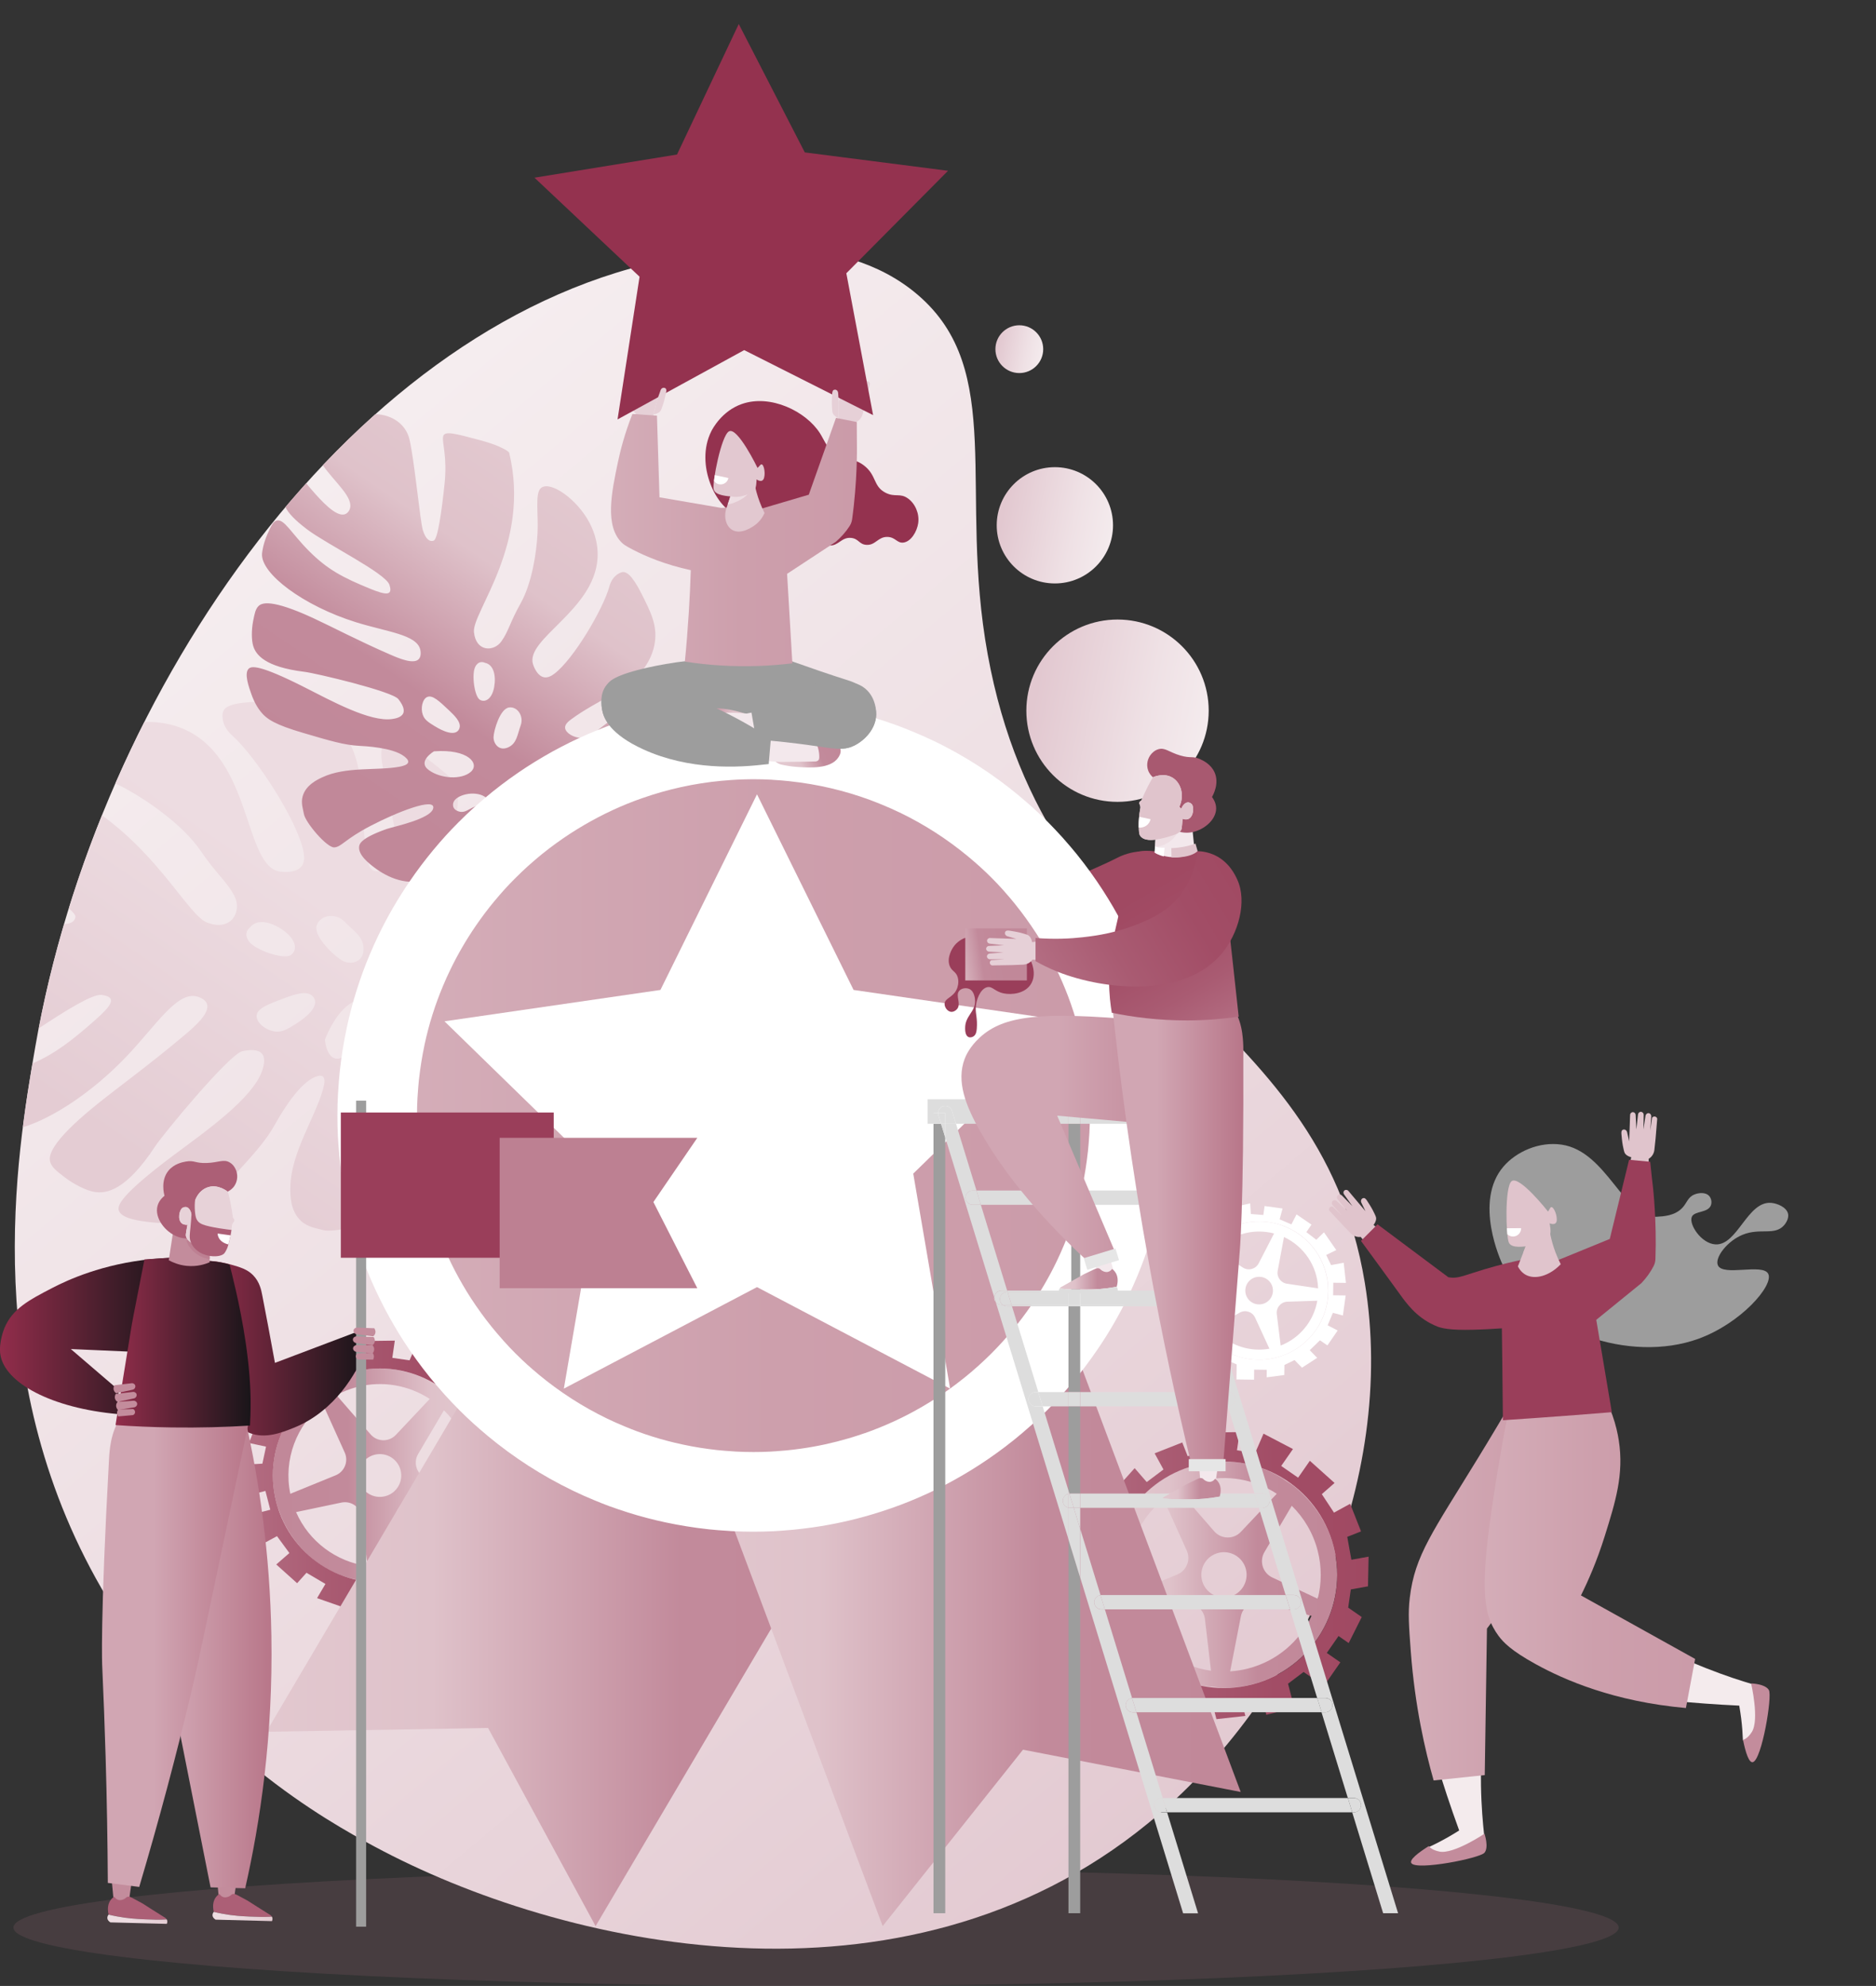 <?xml version="1.0" encoding="UTF-8"?>
<svg id="Warstwa_2" data-name="Warstwa 2" xmlns="http://www.w3.org/2000/svg" width="458.44" height="485.38" xmlns:xlink="http://www.w3.org/1999/xlink" viewBox="0 0 458.44 485.38">
  <rect x="0" y="0" width="458.44" height="485.38" fill="#333333" stroke="none"/>
  <defs>
    <linearGradient id="Gradient_bez_nazwy_45" data-name="Gradient bez nazwy 45" x1="47.68" y1="351.46" x2="308.34" y2="39.6" gradientTransform="translate(0 491.04) scale(1 -1)" gradientUnits="userSpaceOnUse">
      <stop offset="0" stop-color="#f5edef"/>
      <stop offset=".39" stop-color="#efe1e5"/>
      <stop offset="1" stop-color="#e2c8d0"/>
    </linearGradient>
    <linearGradient id="Gradient_bez_nazwy_184" data-name="Gradient bez nazwy 184" x1="271.42" y1="384.89" x2="326.78" y2="384.89" gradientUnits="userSpaceOnUse">
      <stop offset="0" stop-color="#e2c8cf"/>
      <stop offset=".26" stop-color="#dfc2ca"/>
      <stop offset=".65" stop-color="#c28a9b"/>
      <stop offset="1" stop-color="#c18899"/>
    </linearGradient>
    <linearGradient id="Gradient_bez_nazwy_50" data-name="Gradient bez nazwy 50" x1="263.53" y1="385.1" x2="334.44" y2="385.1" gradientUnits="userSpaceOnUse">
      <stop offset="0" stop-color="#b36d82"/>
      <stop offset=".31" stop-color="#a95b72"/>
      <stop offset=".68" stop-color="#a24d66"/>
      <stop offset="1" stop-color="#a04962"/>
    </linearGradient>
    <linearGradient id="Gradient_bez_nazwy_184-2" data-name="Gradient bez nazwy 184" x1="-4046.46" y1="130.44" x2="-3994.16" y2="130.44" gradientTransform="translate(-3927.48 491.04) rotate(-180)" xlink:href="#Gradient_bez_nazwy_184"/>
    <linearGradient id="Gradient_bez_nazwy_50-2" data-name="Gradient bez nazwy 50" x1="59.28" y1="360.81" x2="126.26" y2="360.81" xlink:href="#Gradient_bez_nazwy_50"/>
    <linearGradient id="Gradient_bez_nazwy_45-2" data-name="Gradient bez nazwy 45" x1="297.85" y1="312.53" x2="252.99" y2="321.23" xlink:href="#Gradient_bez_nazwy_45"/>
    <linearGradient id="Gradient_bez_nazwy_180" data-name="Gradient bez nazwy 180" x1="104.48" y1="304.38" x2="36.93" y2="205.61" gradientTransform="translate(0 491.04) scale(1 -1)" gradientUnits="userSpaceOnUse">
      <stop offset=".35" stop-color="#eddce1"/>
      <stop offset="1" stop-color="#e4ccd3"/>
    </linearGradient>
    <linearGradient id="Gradient_bez_nazwy_184-3" data-name="Gradient bez nazwy 184" x1="140.27" y1="368.64" x2="88.03" y2="292.25" gradientTransform="translate(0 491.04) scale(1 -1)" xlink:href="#Gradient_bez_nazwy_184"/>
    <linearGradient id="Gradient_bez_nazwy_50-3" data-name="Gradient bez nazwy 50" x1="602.79" y1="173.82" x2="549.72" y2="184.94" gradientTransform="translate(801.41 437.23) rotate(-177.05)" xlink:href="#Gradient_bez_nazwy_50"/>
    <linearGradient id="Gradient_bez_nazwy_184-4" data-name="Gradient bez nazwy 184" x1="65.09" y1="107.76" x2="220.78" y2="107.76" gradientTransform="translate(0 491.04) scale(1 -1)" xlink:href="#Gradient_bez_nazwy_184"/>
    <linearGradient id="Gradient_bez_nazwy_184-5" data-name="Gradient bez nazwy 184" x1="163.77" y1="105.98" x2="303.19" y2="105.98" gradientTransform="translate(0 491.04) scale(1 -1)" xlink:href="#Gradient_bez_nazwy_184"/>
    <linearGradient id="Gradient_bez_nazwy_43" data-name="Gradient bez nazwy 43" x1="101.9" y1="272.67" x2="266.34" y2="272.67" gradientUnits="userSpaceOnUse">
      <stop offset="0" stop-color="#d4adb8"/>
      <stop offset=".53" stop-color="#cd9fac"/>
      <stop offset="1" stop-color="#cb9ba9"/>
    </linearGradient>
    <linearGradient id="Gradient_bez_nazwy_186" data-name="Gradient bez nazwy 186" x1="-256.04" y1="232.52" x2="-268.95" y2="229" gradientTransform="translate(497.67 362.95) rotate(-10.46) scale(1 -1)" gradientUnits="userSpaceOnUse">
      <stop offset="0" stop-color="#c18899"/>
      <stop offset=".35" stop-color="#c28a9b"/>
      <stop offset=".74" stop-color="#dfc2ca"/>
      <stop offset="1" stop-color="#e2c8cf"/>
    </linearGradient>
    <linearGradient id="Gradient_bez_nazwy_186-2" data-name="Gradient bez nazwy 186" x1="-1318.39" y1="393.83" x2="-1331.3" y2="390.3" gradientTransform="translate(-1183.83 429.72) rotate(-174.06)" xlink:href="#Gradient_bez_nazwy_186"/>
    <linearGradient id="Gradient_bez_nazwy_43-2" data-name="Gradient bez nazwy 43" x1="149.31" y1="359.03" x2="209.42" y2="359.03" gradientTransform="translate(0 491.04) scale(1 -1)" xlink:href="#Gradient_bez_nazwy_43"/>
    <linearGradient id="Gradient_bez_nazwy_184-6" data-name="Gradient bez nazwy 184" x1="-605.06" y1="178.46" x2="-590.85" y2="178.46" gradientTransform="translate(863.98 491.04) scale(1 -1)" xlink:href="#Gradient_bez_nazwy_184"/>
    <linearGradient id="Gradient_bez_nazwy_47" data-name="Gradient bez nazwy 47" x1="234.95" y1="278.54" x2="302.46" y2="278.54" gradientUnits="userSpaceOnUse">
      <stop offset=".35" stop-color="#d1a6b3"/>
      <stop offset="1" stop-color="#b87689"/>
    </linearGradient>
    <linearGradient id="Gradient_bez_nazwy_184-7" data-name="Gradient bez nazwy 184" x1="-579.89" y1="127.18" x2="-565.68" y2="127.18" gradientTransform="translate(863.98 491.04) scale(1 -1)" xlink:href="#Gradient_bez_nazwy_184"/>
    <linearGradient id="Gradient_bez_nazwy_47-2" data-name="Gradient bez nazwy 47" x1="271.38" y1="300.23" x2="303.85" y2="300.23" xlink:href="#Gradient_bez_nazwy_47"/>
    <linearGradient id="Gradient_bez_nazwy_50-4" data-name="Gradient bez nazwy 50" x1="-523.69" y1="238.71" x2="-503.86" y2="273.07" gradientTransform="translate(-225.43 491.04) rotate(-180)" xlink:href="#Gradient_bez_nazwy_50"/>
    <linearGradient id="Gradient_bez_nazwy_184-8" data-name="Gradient bez nazwy 184" x1="229.16" y1="255.54" x2="245.54" y2="258.1" gradientTransform="translate(0 491.04) scale(1 -1)" xlink:href="#Gradient_bez_nazwy_184"/>
    <linearGradient id="Gradient_bez_nazwy_50-5" data-name="Gradient bez nazwy 50" x1="-483.3" y1="248.5" x2="-531.85" y2="277.63" gradientTransform="translate(-225.43 491.04) rotate(-180)" xlink:href="#Gradient_bez_nazwy_50"/>
    <linearGradient id="Gradient_bez_nazwy_44" data-name="Gradient bez nazwy 44" x1="50.23" y1="161.55" x2="88.86" y2="161.55" gradientTransform="translate(0 491.04) scale(1 -1)" gradientUnits="userSpaceOnUse">
      <stop offset="0" stop-color="#922d4b"/>
      <stop offset="1" stop-color="#191519"/>
    </linearGradient>
    <linearGradient id="Gradient_bez_nazwy_44-2" data-name="Gradient bez nazwy 44" x1="0" y1="164.51" x2="41.64" y2="164.51" xlink:href="#Gradient_bez_nazwy_44"/>
    <linearGradient id="Gradient_bez_nazwy_180-2" data-name="Gradient bez nazwy 180" x1="51.93" y1="22.63" x2="66.6" y2="22.63" xlink:href="#Gradient_bez_nazwy_180"/>
    <linearGradient id="Gradient_bez_nazwy_47-3" data-name="Gradient bez nazwy 47" x1="29.17" y1="404.64" x2="66.36" y2="404.64" xlink:href="#Gradient_bez_nazwy_47"/>
    <linearGradient id="Gradient_bez_nazwy_180-3" data-name="Gradient bez nazwy 180" x1="26.23" y1="21.96" x2="40.9" y2="21.96" xlink:href="#Gradient_bez_nazwy_180"/>
    <linearGradient id="Gradient_bez_nazwy_47-4" data-name="Gradient bez nazwy 47" x1="24.92" y1="402.73" x2="60.79" y2="402.73" xlink:href="#Gradient_bez_nazwy_47"/>
    <linearGradient id="Gradient_bez_nazwy_44-3" data-name="Gradient bez nazwy 44" x1="28.23" y1="162.88" x2="61.25" y2="162.88" xlink:href="#Gradient_bez_nazwy_44"/>
    <linearGradient id="Gradient_bez_nazwy_43-3" data-name="Gradient bez nazwy 43" x1="344.27" y1="386.13" x2="393.78" y2="386.13" xlink:href="#Gradient_bez_nazwy_43"/>
    <linearGradient id="Gradient_bez_nazwy_43-4" data-name="Gradient bez nazwy 43" x1="362.81" y1="377.83" x2="414.24" y2="377.83" xlink:href="#Gradient_bez_nazwy_43"/>
    <linearGradient id="Gradient_bez_nazwy_45-3" data-name="Gradient bez nazwy 45" x1="255.57" y1="404.44" x2="243.82" y2="406.71" gradientTransform="translate(0 491.04) scale(1 -1)" xlink:href="#Gradient_bez_nazwy_45"/>
    <linearGradient id="Gradient_bez_nazwy_45-4" data-name="Gradient bez nazwy 45" x1="273.59" y1="359.59" x2="244.97" y2="365.13" gradientTransform="translate(0 491.04) scale(1 -1)" xlink:href="#Gradient_bez_nazwy_45"/>
  </defs>
  <ellipse cx="199.42" cy="471.11" rx="196.13" ry="14.27" fill="#bb7d8f" isolation="isolate" opacity=".15" stroke-width="0"/>
  <path d="M91.49,451.3c-11.45-6.17-42.93-23.63-65.17-60.51-31.9-52.9-22.28-108.45-17.69-134.98C23.75,168.49,86.77,77.51,165.03,63.1c10.76-1.98,40.1-7.39,59.21,8.93,21.67,18.51,9.87,48.02,17.12,87.88,14.67,80.68,80.87,85.17,92.16,153.6,7.97,48.32-15.84,101.8-53.06,132.19-59.98,48.98-143.42,30.12-188.98,5.59h0Z" fill="url(#Gradient_bez_nazwy_45)" stroke-width="0"/>
  <g>
    <path d="M272.16,391.18c.05.21.09.42.14.63.15.57.31,1.12.49,1.67.02.06.04.03.06.09,3.51,10.57,12.92,18.11,23.56,18.71h0c.54,0,1.09.17,1.64.19.05,0,.09.05.14.05,2.57.08,5.19-.16,7.8-.84,14.8-3.81,23.71-18.89,19.9-33.69-1.39-5.41-4.41-10.01-8.24-13.51-.94-.85-1.87-1.64-3.08-2.35h0c-6.03-4.38-14.41-6.1-22.49-4.02-3.04.78-5.76,2.05-8.25,3.68,0,0,.01.01,0,.02-9.42,6.21-14.38,17.83-11.68,29.38h0ZM312,365.09l-8.76,9.3c-1.79,1.9-4.82,1.84-6.53-.13l-8.84-10.17c1.65-.89,3.44-1.6,5.34-2.09,6.69-1.72,13.44-.4,18.8,3.09h0ZM322.01,390.74l-11.08-5.18c-2.36-1.1-3.25-3.99-1.93-6.23l6.67-11.3c2.97,2.91,5.21,6.65,6.33,10.97,1.03,3.99.97,8,.02,11.73h-.01ZM300.61,408.5l2.62-13.45c.49-2.53,3.03-4.1,5.51-3.4l11.77,3.29c-2.89,6.16-8.41,11.03-15.51,12.86-1.46.38-2.93.6-4.39.7h0ZM293.74,386.28c-.76-2.96,1.02-5.98,3.98-6.74,2.96-.76,5.98,1.02,6.74,3.98.76,2.96-1.02,5.98-3.98,6.74-2.96.76-5.98-1.02-6.74-3.98ZM277.43,394.37l11.74-2.46c2.54-.53,4.98,1.23,5.28,3.8l1.48,12.63c-8.05-1.09-15.17-6.3-18.5-13.97ZM284.34,366.43l5.66,12.53c1.03,2.28-.04,4.95-2.35,5.89l-11.72,4.79c-1.83-8.92,1.66-17.81,8.41-23.21h0Z" fill="url(#Gradient_bez_nazwy_184)" stroke-width="0"/>
    <path d="M270.73,393.77l-4.87,1.25,2.98,7.54,3.65-1.98,3.2,4.37-3.4,2.95,5.4,4.84,2.42-2.7,4.9,2.89-2.17,3.68,6.85,2.39,2.17-3.68,4.4.95,1,3.9,7.07-.78-.75-2.92,4.87-1.25,1,3.9,6.82-1.76-1.51-5.85c1.27-.96,2.54-1.91,3.8-2.87l4.96,3.44,4.02-5.79-3.31-2.3,2.87-4.13,2.48,1.72,3.19-6.36-3.31-2.3.64-4.45,4.2-.76.14-7.25-4.2.76-1.01-5.6,3.37-1.33-2.66-6.75-3.95,2.16-2.98-4.52,3.12-2.73-6.04-5.42-2.87,4.13-4.13-2.87,2.87-4.13-7.19-3.76-2.04,4.71-4.45-.64.64-4.45-8.66.12.76,4.2-4.78,1.58-1.33-3.37-6.75,2.66,2.16,3.95c-1.36,1.02-2.72,2.04-4.09,3.07l-2.95-3.4-4.84,5.4,2.7,2.42-3.14,3.93-3.68-2.17-3.12,8.08,4.4.95-.95,4.4-5.12.28,1.03,8.05,4.87-1.25,1.25,4.87.05-.02ZM272.3,391.8c-3.81-14.8,5.1-29.89,19.9-33.7s29.89,5.1,33.7,19.9c3.81,14.8-5.1,29.89-19.9,33.7-14.8,3.81-29.89-5.1-33.7-19.9Z" fill="url(#Gradient_bez_nazwy_50)" stroke-width="0"/>
  </g>
  <g>
    <path d="M67.37,366.55c.05.2.09.39.14.59.14.53.3,1.06.46,1.58.02.06.04.03.06.08,3.32,9.99,12.21,17.11,22.26,17.68h0c.51,0,1.03.16,1.55.18.04,0,.09.04.13.05,2.43.08,4.9-.15,7.37-.79,13.98-3.6,22.4-17.84,18.8-31.83-1.32-5.11-4.16-9.46-7.79-12.77-.88-.81-1.77-1.55-2.91-2.22h0c-5.7-4.14-13.62-5.76-21.25-3.8-2.87.74-5.45,1.93-7.79,3.48v.02c-8.9,5.87-13.58,16.84-11.04,27.75h.01ZM105.02,341.91l-8.28,8.79c-1.69,1.79-4.56,1.74-6.17-.12l-8.36-9.61c1.56-.84,3.25-1.51,5.04-1.98,6.32-1.63,12.7-.38,17.77,2.92h0ZM114.48,366.14l-10.47-4.89c-2.23-1.04-3.07-3.77-1.82-5.89l6.3-10.67c2.81,2.75,4.93,6.28,5.98,10.37.97,3.77.92,7.56.02,11.09h-.01ZM94.25,382.92l2.48-12.71c.46-2.39,2.87-3.87,5.21-3.21l11.12,3.11c-2.73,5.82-7.94,10.43-14.66,12.15-1.38.36-2.77.57-4.15.66ZM87.76,361.93c-.72-2.8.96-5.65,3.76-6.37s5.65.96,6.37,3.76c.72,2.8-.96,5.65-3.76,6.37s-5.65-.96-6.37-3.76ZM72.35,369.57l11.09-2.33c2.4-.5,4.71,1.16,4.99,3.59l1.4,11.93c-7.61-1.03-14.33-5.96-17.48-13.2h0ZM78.89,343.17l5.35,11.84c.97,2.15-.04,4.68-2.22,5.57l-11.08,4.52c-1.73-8.43,1.57-16.83,7.95-21.93Z" fill="url(#Gradient_bez_nazwy_184-2)" stroke-width="0"/>
    <path d="M66.02,369l-4.6,1.19,2.82,7.13,3.45-1.87,3.03,4.13-3.21,2.79,5.1,4.58,2.29-2.55,4.63,2.73-2.05,3.47,6.47,2.26,2.05-3.47,4.16.89.95,3.68,6.68-.74-.71-2.76,4.6-1.19.95,3.68,6.44-1.66-1.42-5.52c1.2-.9,2.4-1.81,3.59-2.71l4.69,3.25,3.8-5.47-3.12-2.17,2.71-3.9,2.34,1.63,3.01-6.01-3.12-2.17.61-4.21,3.97-.72.13-6.85-3.97.72-.95-5.29,3.19-1.26-2.52-6.38-3.73,2.04-2.82-4.27,2.95-2.58-5.71-5.12-2.71,3.9-3.9-2.71,2.71-3.9-6.79-3.56-1.93,4.45-4.21-.61.61-4.21-8.18.11.72,3.97-4.51,1.5-1.26-3.19-6.38,2.52,2.04,3.73c-1.29.97-2.57,1.93-3.86,2.9l-2.79-3.21-4.58,5.11,2.55,2.29-2.97,3.71-3.47-2.05-2.94,7.63,4.16.89-.89,4.16-4.84.26.98,7.6,4.6-1.19,1.19,4.6h-.03ZM67.51,367.14c-3.6-13.98,4.82-28.24,18.8-31.84s28.24,4.82,31.84,18.8c3.6,13.98-4.82,28.24-18.8,31.84-13.98,3.6-28.24-4.82-31.84-18.8Z" fill="url(#Gradient_bez_nazwy_50-2)" stroke-width="0"/>
  </g>
  <g>
    <path d="M313.39,299.53h-.02c-1.71-.61-3.54-.96-5.46-.98-5.09-.07-9.68,2.13-12.82,5.65h0c-.51.57-.99,1.18-1.42,1.83-1.77,2.63-2.82,5.79-2.87,9.19-.12,9.33,7.34,16.99,16.67,17.11,1.65.02,3.24-.2,4.75-.62.03,0,.05-.01.08-.02.32-.09.64-.19.96-.3h0c6.16-2.15,10.7-7.78,11.25-14.56v-.11c.03-.35.05-.7.05-1.06v-.39c-.07-7.24-4.7-13.41-11.19-15.73h.02ZM307.88,301c1.2.02,2.36.18,3.47.47l-3.77,7.31c-.73,1.41-2.52,1.89-3.86,1.02l-6.54-4.25c2.68-2.85,6.49-4.6,10.7-4.55h0ZM293.26,315.24c.04-2.73.82-5.26,2.17-7.42l5.59,5.73c1.11,1.14,1,2.98-.24,3.98l-5.83,4.67c-1.1-2.07-1.72-4.45-1.69-6.96h0ZM307.51,329.86c-4.48-.06-8.45-2.15-11.06-5.39l6.5-3.65c1.37-.77,3.1-.21,3.76,1.22l3.5,7.6c-.88.15-1.78.23-2.7.22ZM307.65,318.81c-1.87-.02-3.36-1.56-3.33-3.42.02-1.87,1.56-3.36,3.42-3.33,1.87.02,3.36,1.56,3.33,3.42-.02,1.87-1.56,3.36-3.42,3.33ZM312.96,328.87l-.95-7.7c-.19-1.57,1-2.97,2.58-3.02l7.32-.24c-.87,5.03-4.34,9.15-8.95,10.96h0ZM322.12,314.89l-7.64-1.14c-1.51-.23-2.53-1.66-2.25-3.16l1.54-8.25c4.79,2.23,8.14,6.99,8.34,12.55h.01Z" fill="#fff" stroke-width="0"/>
    <path d="M325.84,313.51l3.07.04-.55-4.92-3.08.57-1.2-2.47,2.47-1.2-3.01-4.34-1.87,1.82-2.43-1.87,1.25-1.83-3.65-2.5-1.26,2.44c-.96-.41-1.91-.82-2.87-1.23l.71-2.65-4.39-.6-.3,2.19-3.06-.25-.16-2.6-5.15,1.18,1.02,2.55-2.55,1.02-1.89-2.5-3.72,3.27,2.3,2.04-2.04,2.3-2.3-2.04-2.8,4.09,2.25,1.17-1.12,3.11-2.65-.71-.6,4.39,2.19.3.21,3.47-2.6.16,1.13,4.28,2.6-.16,1.02,2.55-1.63,1.84,2.81,3.31,1.22-1.38,2.3,2.04-1.63,1.84,3.22,2.85,2.44-2.76c.89.38,1.78.77,2.67,1.15l-.05,3.68,4.3.06.03-2.46,3.07.04-.02,1.84,4.31-.56.03-2.46,2.47-1.2,1.82,1.87,3.72-2.41-1.82-1.87,2.49-2.42,1.83,1.25,2.5-3.65-2.44-1.26,1.27-3.05,2.45.65.68-4.9-3.07-.04.04-3.07h.02ZM307.48,332.32c-9.33-.12-16.79-7.78-16.67-17.11s7.78-16.79,17.11-16.67c9.33.12,16.79,7.78,16.67,17.11-.12,9.33-7.78,16.79-17.11,16.67h0Z" fill="#fff" stroke-width="0"/>
  </g>
  <circle cx="273.09" cy="173.7" r="22.28" fill="url(#Gradient_bez_nazwy_45-2)" stroke-width="0"/>
  <path d="M92.92,296.62c.89-2.2-.85-4.09-1.04-13.7-.2-9.61.92-22.63,3.82-20.54s-.37,14.44-.62,16.51c-1.02,8.62.41,9.89,1.02,10.34,2.33,1.73,6.58-.41,8.54-1.4,1.22-.61,9.12-4.59,10.49-12.2.81-4.49-.89-8.93-3.65-16.15-1.45-3.78-3.03-6.92-2.01-7.79.94-.79,3.48.82,3.74.99,5.76,3.97,7.19,11.97,6.91,14.95-.21,2.27.09,3.82.85,4.09,1.62.57,5.17-5.46,5.43-5.91.08-.14,1.27-2.19,1.78-3.66,2.11-6.03-4.31-10.21-4.43-17.04-.15-9.03,10.87-14.55,11.67-24.56.19-2.44-.28-4.34-.38-4.71-1.02-3.95-3.58-6.4-5.05-7.78-2.91-2.72-5.34-4.99-7.47-4.39-4.16,1.16-.9,12.17-8.11,16.9-3.36,2.2-8.06,3.63-9.38,2.12-.79-.91-.17-2.63.12-3.45,5.45-15.28,8.13-23.02,6.06-27.63-.6-1.33-2.79-3.05-7.18-6.48-1.32-1.03-5.21-4-8.75-3.8-.34.02-.77.07-1.16.35-1.39.99-.96,3.8-.41,6.7,3.02,15.79,3.31,17.04,3.31,17.04.12.52.4,1.74-.02,3.15-.82,2.75-3.96,4.96-5.67,4.25-1.12-.46-1.43-2.1-1.58-2.98-1.84-10.4-.32-19.69-3.87-27.36-.59-1.28-2.41-5.08-6.45-7.86-4.63-3.19-9.44-3.14-16.01-3.08-7.23.07-8.49,1.42-8.84,2.25-.35.82-.17,1.86-.11,2.19.37,2.13,1.94,3.5,2.38,3.88,5.56,4.98,15.92,20.77,17.33,28.39.19,1.02.32,2.41-.47,3.45-1.43,1.88-4.95,1.38-5.27,1.33-8.53-1.22-6.85-25.35-21.48-33.81-4.9-2.83-9.71-2.8-11.46-2.76h-.22c-2.5,4.94-4.86,9.95-7.08,15.02.96.46,1.92.95,2.87,1.47,5.58,3.11,13.72,8.83,17.9,14.92,4.18,6.09,6.36,7.44,8.29,11.07,1.94,3.64-.57,8.87-6.66,6.54-4.35-1.66-11.29-15.81-25.68-26.2-3.02,7.49-5.73,15.09-8.1,22.74,1.06.93,1.66,1.65,1.62,2.05-.13,1.06-1,1.74-2.77,1.78-2.49,8.47-4.57,16.98-6.2,25.48,6.5-4.26,13.12-8.47,15.39-8.16,3.93.53,2.35,2.66-1.64,6.17-5.76,5.09-9.78,8.17-15.28,10.59-.78,4.57-1.62,9.8-2.35,15.58,7.17-2.16,16.98-8.55,25.3-17.28,7.27-7.63,12.28-15.86,17.15-14.7.22.05,2.05.49,2.52,1.8.83,2.29-3.04,5.62-5.5,7.69-8.64,7.28-16.08,12.63-21.34,16.87-11.93,9.61-11.85,12.86-11.42,14.19.42,1.31,1.66,2.25,3.62,3.74,2.31,1.75,5.27,3.21,7.24,3.51,2.83.43,7.63-.3,14.75-11.14,2.05-3.12,18.19-22.62,21.32-23.27,1.88-.39,3.87-.48,4.79.62.99,1.18.34,3.23.1,3.98-2.2,6.89-14.11,15.15-21.65,20.79-13.24,9.92-13.88,12.42-13.41,13.63.77,1.99,5.35,2.51,7.83,2.79.87.1,3.48.38,6.18-.19,3.18-.66,5.97-2.38,12.23-9.16,6.31-6.83,9.47-10.25,11.82-14.42.86-1.53,5.23-9.45,9.43-11.53.43-.21,1.68-.83,2.33-.33.72.56.31,2.22.05,3.13-2,7.11-7.84,15.48-7.98,23.95-.03,1.82-.08,5.76,2.62,8.24,1.73,1.59,3.93,1.79,5.36,2.22,2.66.8,13.11-1.82,14-4.02h0ZM99.77,245.9c.92-.57,2.4-1.11,2.77-.67.28.33-.21,1.06-.58,1.86-1.75,3.77.3,6.4-1.62,8.42-.19.19-.96,1-1.96.95-.77-.04-1.32-.57-1.42-.67-1.79-1.74-.65-7.76,2.81-9.89ZM60.8,230.04c-1.49-2.16.28-3.35.28-3.35,1.71-2.22,5.23-1.46,8.32.82,3.09,2.28,3.32,4.85,1.61,5.95-1.72,1.1-8.71-1.26-10.21-3.42ZM72.12,250.36c-1.89,1.18-3.14,1.96-4.87,1.76-2.25-.27-4.61-2.13-4.54-3.85.08-1.82,2.86-2.85,6.88-4.34,2.38-.88,5.22-1.89,6.69-.56.12.11.53.49.68,1.1.61,2.49-3.88,5.29-4.84,5.89ZM77.42,226.15c.84-2.59,4.66-3.14,6.86-.82,2.2,2.31,4.73,3.7,4.56,6.85-.17,3.16-3.21,3.64-5.06,2.67-1.85-.96-7.28-5.9-6.37-8.71h.01ZM84.08,258.28c-4.25,2.23-4.68-4.19-4.68-4.19,4.15-10.29,10.18-11.54,11.2-7.71,1.02,3.83-2.26,9.67-6.51,11.9h0Z" fill="url(#Gradient_bez_nazwy_180)" stroke-width="0"/>
  <path d="M103.42,215.13c3.32-.96,5.77-3.6,9.74-7.9,2.08-2.25,3.68-4.38,4.62-3.98.85.37.61,2.64.58,2.87-.76,5.24-5.72,8.9-7.83,9.71-1.61.62-2.57,1.34-2.49,1.95.16,1.29,5.44,1.68,5.84,1.71.12,0,1.91.13,3.09-.02,4.8-.59,5.48-6.35,10.08-8.72,6.08-3.13,13.53,2.5,20.59-.32,1.72-.69,2.85-1.65,3.07-1.84,2.34-2.02,3.15-4.58,3.59-6.04.87-2.89,1.6-5.3.48-6.55-2.18-2.43-8.57,3.47-14.2.16-2.62-1.54-5.17-4.25-4.59-5.66.35-.84,1.73-1,2.39-1.08,12.21-1.43,18.36-2.21,20.79-5.16.7-.85,1.13-2.92,1.99-7.05.26-1.24.97-4.88-.36-7.22-.13-.23-.31-.5-.63-.67-1.14-.61-2.9.62-4.69,1.97-9.71,7.35-10.46,7.97-10.46,7.97-.31.26-1.05.86-2.14,1.04-2.14.36-4.7-1.03-4.79-2.42-.06-.91.95-1.67,1.49-2.07,6.45-4.74,13.26-6.82,17.28-11.81.67-.83,2.64-3.34,3.17-7.02.61-4.22-1.04-7.46-3.28-11.91-2.47-4.89-3.81-5.29-4.49-5.25-.67.04-1.32.51-1.52.66-1.32.97-1.72,2.49-1.84,2.92-1.51,5.45-8.76,17.78-13.46,21.29-.63.47-1.53,1.02-2.5.84-1.76-.34-2.6-2.9-2.67-3.13-2.03-6.2,14.92-13.16,15.75-25.93.28-4.28-1.36-7.53-1.97-8.71-2.93-5.65-9.49-10.33-11.81-8.52-1.57,1.23-.64,6.21-.88,11.04-.24,4.83-1.39,12.28-4.12,17.16-2.73,4.88-2.92,6.81-4.74,9.35-1.82,2.54-6.22,2.59-6.68-2.33s14.03-21.52,8.59-43.89c0,0-1.36-1.47-7.22-3.02-5.86-1.55-8.6-2.36-8.91-.86-.3,1.5,1.06,4.87.36,11.55-.7,6.67-1.66,13.55-2.66,13.9-.99.35-1.97-.36-2.65-2.58s-2.11-17.57-3.31-22.34c-.88-3.51-4.21-5.9-8.29-5.99-4.41,3.93-8.69,8.1-12.84,12.48,2.98,4.26,7.71,7.95,6.55,10.82-.03.07-.35.84-1.09,1.13-2.19.86-5.92-3.37-8.06-5.81-.57-.64-1.04-1.22-1.46-1.74-1.71,1.91-3.4,3.85-5.07,5.82.68,1.45,2.18,3.1,5.35,5.5,4.67,3.54,19.09,10.64,20.05,13.49.96,2.84-1.02,2.48-4.74.96-6.72-2.75-10.41-4.7-14.94-9.24-4.27-4.28-6.08-7.98-7.92-7.4-.84.26-1.3,1.29-2.18,3.25-1.01,2.25-1.31,4.26-1.35,4.85-.33,4.86,10.12,12.73,22.93,16.73,7.62,2.38,14.89,3.02,15.74,6.71.04.17.36,1.55-.37,2.32-1.27,1.33-4.83-.18-7.06-1.15-7.84-3.42-13.98-6.68-18.62-8.83-10.53-4.88-12.71-3.73-13.47-3-.75.73-.97,1.88-1.33,3.71-.41,2.15-.41,4.66.04,6.09.66,2.07,2.76,5.08,12.51,6.28,2.8.34,21.46,4.76,22.95,6.67.9,1.15,1.62,2.47,1.19,3.46-.47,1.07-2.08,1.31-2.67,1.4-5.41.82-15.02-4.5-21.39-7.72-11.18-5.67-13.09-5.25-13.75-4.53-1.09,1.19.09,4.47.73,6.26.22.62.91,2.49,2.2,4.13,1.52,1.94,3.62,3.25,10.33,5.23,6.76,2,10.14,2.99,13.76,3.19,1.32.07,8.17.38,10.99,2.54.29.22,1.13.86,1.01,1.47-.14.67-1.4.95-2.11,1.09-5.5,1.03-13.14-.13-18.94,2.62-1.25.59-3.94,1.88-4.72,4.55-.5,1.71.1,3.27.29,4.39.35,2.07,5.63,8.29,7.43,8.16,1.8-.14,2.49-1.95,8.95-5.31s15.68-6.97,15.23-4.3c-.45,2.67-9.93,4.59-11.42,5.12-6.2,2.2-6.57,3.6-6.68,4.16-.39,2.16,2.49,4.33,3.81,5.33.83.62,6.18,4.65,11.8,3.03h.03ZM119.84,196.38c-.13.3-.79.22-1.46.23-3.15.08-4.25,2.35-6.26,1.72-.19-.06-1-.31-1.3-1.01-.23-.54-.06-1.09-.02-1.19.58-1.8,5.05-3.05,7.66-1.41.69.43,1.56,1.26,1.38,1.66ZM124.38,172.91c2.04-.3,3.69,2.11,2.86,4.38s-.92,4.45-3.12,5.4c-2.2.95-3.55-.96-3.51-2.54.04-1.58,1.56-6.92,3.78-7.24h0ZM116.15,162.93c.96-1.74,2.37-.93,2.37-.93,2.08.41,2.75,3.06,2.24,5.93-.51,2.86-2.18,3.88-3.5,3.09-1.33-.8-2.07-6.34-1.1-8.08h-.01ZM104.41,170.35c1.26-.56,2.9.98,5.26,3.21,1.4,1.32,3.04,2.91,2.63,4.35-.03.12-.15.52-.52.83-1.49,1.25-4.9-.86-5.63-1.31-1.44-.89-2.39-1.48-2.83-2.72-.58-1.62-.1-3.85,1.09-4.37h0ZM104.79,188.22c-2.94-2.14,1.27-4.59,1.27-4.59,8.38-.63,11.25,3.04,8.99,5.02-2.26,1.98-7.33,1.71-10.26-.43h0Z" fill="url(#Gradient_bez_nazwy_184-3)" stroke-width="0"/>
  <path d="M228.13,232.27c14.12-6.41,22.51-11.07,27.76-14.32,5.37-3.33,11.44-5.4,17.07-8.26.59-.3,2.47-1.26,5.07-1.54.9-.1,1.64-.09,2.05-.07-.05,5.15-.09,10.3-.14,15.45-5.62,4.06-13.43,8.84-23.39,12.71-8.52,3.3-16.26,5.02-22.47,5.95-1.98-3.3-3.97-6.61-5.95-9.91h0Z" fill="url(#Gradient_bez_nazwy_50-3)" stroke-width="0"/>
  <path d="M206.15,91.94c.06-.39.43-.64.79-.58.33.06.57.36.56.71-.12,1.19-.23,2.39-.35,3.58.31-1.16.61-2.31.92-3.47.06-.38.38-.65.72-.63.39.02.72.4.66.83-.19,1.17-.39,2.34-.58,3.51.34-1.1.68-2.19,1.01-3.29.15-.33.49-.52.79-.46.38.07.66.52.53.97-.24,1.11-.47,2.21-.71,3.32.3-1.01.59-2.02.89-3.03.19-.22.49-.3.76-.2.26.09.44.34.46.62-.84,3.72-1.53,6.46-1.81,7.44-.07.24-.22.71-.61,1.17-.4.45-.84.67-1.07.77-.07.52-.16,1.09-.25,1.7l-4.49-1.05c.19-.55.39-1.11.58-1.65l.04-3.91c.39-2.12.78-4.23,1.17-6.35h0Z" fill="#e6d0d7" stroke-width="0"/>
  <path d="M161.24,91.07c.04-.39-.24-.73-.6-.77-.33-.03-.65.2-.73.54-.21,1.18-.41,2.36-.62,3.54,0-1.2.03-2.39.04-3.59.05-.38-.2-.72-.53-.8-.38-.09-.8.19-.85.63-.13,1.18-.25,2.36-.38,3.54-.03-1.15-.06-2.3-.1-3.44-.05-.36-.33-.63-.64-.65-.39-.03-.77.32-.77.79-.07,1.13-.14,2.26-.2,3.39,0-1.05-.03-2.11-.04-3.16-.12-.26-.39-.42-.68-.4-.28.02-.52.21-.6.47-.19,3.81-.26,6.64-.24,7.65,0,.25.02.75.28,1.29s.63.87.83,1.03c-.07.52-.14,1.09-.22,1.7l4.61.19c-.04-.58-.08-1.17-.12-1.75l1-3.78c.19-2.14.38-4.29.57-6.43h0Z" fill="#e6d0d7" stroke-width="0"/>
  <path d="M221.89,121.83c1.74,1.25,2.83,3.68,2.49,6.05-.3,2.06-1.75,4.49-3.61,4.73-1.56.2-1.93-1.32-3.88-1.38-2.34-.07-2.93,2.09-5.17,1.94-1.79-.12-1.87-1.51-3.72-1.7-2.38-.24-3.08,1.99-5.33,1.86-2.29-.13-2.33-2.48-4.97-3.13-2.95-.73-4.34,1.82-6.83.9-1.97-.73-1.67-2.54-3.94-4-2.39-1.54-4.23-.5-6.4-1.07-5.47-1.44-10.81-12.48-6.7-20.64.3-.59,2.57-4.94,7.46-6.65,7-2.45,15.66,1.79,19.07,7.13,1.05,1.65,1.44,3.16,3.37,4.71,2.87,2.3,4.6,1.07,7.35,3.15,3.2,2.42,2.23,5.13,5.34,6.71,2.33,1.18,3.52-.02,5.46,1.39h0Z" fill="#94324f" stroke-width="0"/>
  <g>
    <g>
      <path d="M145.54,470.75c-8.76-16.14-17.52-32.28-26.27-48.42-18.06.31-36.12.62-54.18.93,25.08-42.49,50.16-84.98,75.23-127.46l80.46,47.49-75.23,127.46h0Z" fill="url(#Gradient_bez_nazwy_184-4)" stroke-width="0"/>
      <path d="M215.7,470.75c11.43-14.37,22.86-28.74,34.29-43.11,17.73,3.44,35.46,6.89,53.2,10.33-17.31-46.2-34.62-92.4-51.93-138.6l-87.49,32.78,51.93,138.6h0Z" fill="url(#Gradient_bez_nazwy_184-5)" stroke-width="0"/>
    </g>
    <path d="M88.15,306.27c-.55-1.57-1.06-3.16-1.53-4.76h0c-.95-3.23-1.74-6.52-2.38-9.87h0c-.29-1.53-.55-3.08-.77-4.63v-.02c-.21-1.53-.4-3.06-.55-4.61-.03-.33-.05-.66-.08-.99-.11-1.25-.21-2.49-.27-3.75-.08-1.64-.12-3.28-.12-4.94,0-1.82.05-3.62.15-5.41.01-.22.04-.44.05-.66.09-1.6.22-3.18.38-4.76,0-.09.02-.17.03-.26.38-3.49.94-6.93,1.66-10.31h0v-.02c.67-3.13,1.48-6.22,2.43-9.24,0-.02.01-.04.02-.05.47-1.49.97-2.96,1.5-4.42.51-1.39,1.06-2.77,1.63-4.13.7-1.66,1.43-3.3,2.21-4.91,0,0,0-.02.01-.02,2.2-4.55,4.74-8.91,7.56-13.05h0c1.79-2.63,3.7-5.16,5.72-7.61.06-.07.12-.13.17-.2.96-1.15,1.93-2.28,2.93-3.38s2.03-2.17,3.07-3.22c1.31-1.32,2.65-2.6,4.03-3.84.21-.19.42-.36.63-.54,1.14-1.01,2.3-2,3.48-2.96.12-.1.24-.19.36-.29,1.31-1.05,2.64-2.06,4-3.05.02,0,.04-.03.06-.04,2.72-1.97,5.54-3.81,8.46-5.5h0c1.36-.8,2.74-1.56,4.15-2.29,0,0,.03,0,.04-.02,1.39-.73,2.8-1.42,4.24-2.09.02,0,.04-.02.05-.02,2.94-1.36,5.95-2.58,9.03-3.66h.02c7.6-2.66,15.6-4.45,23.91-5.23.32-.03.63-.04.95-.07,1.26-.11,2.52-.21,3.79-.27,1.55-.08,3.11-.11,4.68-.12h.25c1.82,0,3.62.05,5.42.15.2,0,.4.03.6.05,1.62.09,3.23.22,4.82.39.07,0,.14.02.21.03,8.37.91,16.45,2.82,24.09,5.63,1.2.44,2.38.92,3.56,1.4,1.85.76,3.68,1.56,5.48,2.43,0,0,.02,0,.02,0,7.44,3.6,14.37,8.07,20.66,13.29.09.07.17.15.25.22,1.13.94,2.24,1.9,3.33,2.89,1.18,1.07,2.33,2.17,3.45,3.29h.01c1.23,1.25,2.43,2.52,3.6,3.81.19.21.36.42.55.63,1.01,1.14,2,2.3,2.96,3.48.1.12.19.25.29.37,1.05,1.3,2.06,2.63,3.04,3.99.02.02.03.05.05.07,1.04,1.44,2.05,2.91,3.01,4.4h0c.86,1.33,1.68,2.67,2.48,4.03h0c.79,1.36,1.55,2.74,2.28,4.14,0,.02.02.03.03.05.72,1.39,1.42,2.79,2.08,4.22.01.03.02.05.04.08.66,1.43,1.29,2.87,1.88,4.33h0c.63,1.55,1.21,3.1,1.76,4.68v.02c.55,1.57,1.06,3.16,1.54,4.77h0c.95,3.23,1.75,6.52,2.38,9.87h0c.29,1.53.55,3.08.77,4.63v.02c.21,1.52.4,3.06.55,4.6.03.34.05.69.08,1.03.1,1.23.21,2.47.27,3.72.08,1.64.12,3.28.12,4.94,0,1.82-.05,3.62-.15,5.41-.01.22-.04.44-.05.66-.09,1.6-.22,3.18-.38,4.76,0,.09-.02.17-.03.26-.73,6.74-2.12,13.29-4.1,19.57,0,.03-.02.05-.03.08-.47,1.48-.96,2.95-1.5,4.39-.5,1.35-1.03,2.69-1.58,4.02-.71,1.7-1.45,3.37-2.25,5.02-.01.03-.03.05-.04.07-2.19,4.53-4.72,8.88-7.54,13h0s-.01.02-.02.02c-1.79,2.62-3.69,5.15-5.71,7.59-.05.06-.11.12-.16.18-.96,1.15-1.94,2.29-2.95,3.4-1.07,1.18-2.17,2.33-3.3,3.46,0,0,0,.01-.02.02-1.23,1.23-2.49,2.42-3.78,3.58-.21.19-.43.37-.64.55-1.14,1.01-2.29,2-3.48,2.96-.12.1-.24.19-.36.29-1.31,1.05-2.64,2.06-4,3.05-.02.01-.04.03-.06.04-2.72,1.97-5.54,3.81-8.45,5.5h0c-1.36.79-2.74,1.56-4.14,2.29-.02,0-.03.02-.05.03-1.39.72-2.8,1.42-4.22,2.08-.03.01-.05.02-.08.03-1.43.66-2.87,1.29-4.33,1.88h0c-1.54.63-3.09,1.21-4.67,1.76,0,0-.02,0-.04.01-1.57.55-3.16,1.06-4.76,1.53h0c-4.7,1.39-9.55,2.45-14.51,3.14h-.02c-1.53.21-3.06.4-4.61.55-.33.03-.66.05-.99.08-1.24.11-2.49.21-3.75.27-1.64.08-3.28.12-4.94.12-1.82,0-3.62-.05-5.41-.15-.22-.01-.44-.04-.66-.05-1.6-.09-3.19-.22-4.76-.38-.08,0-.16-.02-.24-.03-3.5-.38-6.95-.94-10.33-1.66h0c-3.14-.67-6.23-1.48-9.25-2.44-.02,0-.04-.01-.06-.02-1.49-.47-2.96-.97-4.42-1.5-1.26-.46-2.49-.96-3.72-1.47-1.8-.74-3.57-1.52-5.31-2.37-.02,0-.03-.02-.05-.03-7.43-3.59-14.35-8.06-20.64-13.28-.06-.05-.12-.11-.18-.16-1.15-.96-2.29-1.94-3.4-2.95-1.18-1.07-2.33-2.17-3.46-3.3-1.23-1.23-2.43-2.51-3.6-3.8-.19-.21-.36-.42-.55-.63-1.01-1.14-2-2.3-2.96-3.48-.1-.12-.19-.25-.29-.37-1.05-1.3-2.06-2.63-3.04-3.99-.02-.02-.03-.05-.05-.07-1.04-1.44-2.05-2.91-3.02-4.41h0c-.86-1.33-1.68-2.67-2.47-4.04,0,0,0-.02-.01-.02-.79-1.36-1.55-2.73-2.28-4.13-.01-.02-.02-.04-.03-.06-.72-1.39-1.41-2.79-2.07-4.21-.01-.03-.02-.05-.04-.08-.66-1.43-1.29-2.87-1.88-4.33h0v-.02c-.62-1.53-1.21-3.09-1.76-4.65,0-.01,0-.02-.01-.04l.03.02Z" fill="#fff" stroke-width="0"/>
    <path d="M106.5,299.85c-.44-1.27-.86-2.55-1.24-3.85h0c-.77-2.62-1.41-5.28-1.92-7.99h0c-.23-1.24-.44-2.49-.62-3.75h0c-.17-1.24-.33-2.48-.44-3.74-.03-.27-.04-.54-.06-.8-.09-1.01-.17-2.01-.22-3.03-.07-1.32-.1-2.66-.1-4,0-1.47.04-2.93.12-4.38,0-.18.03-.36.04-.53.08-1.29.18-2.57.31-3.85,0-.07.02-.14.03-.21.31-2.82.76-5.6,1.34-8.34h0v-.02c.54-2.53,1.2-5.03,1.97-7.47,0,0,.01-.03.02-.04.38-1.2.78-2.4,1.22-3.57.41-1.13.86-2.24,1.32-3.34.56-1.34,1.15-2.67,1.79-3.97,0,0,0,0,.01-.02,1.78-3.68,3.83-7.21,6.12-10.56h0c1.45-2.12,2.99-4.18,4.63-6.15.04-.05.09-.11.14-.16.77-.93,1.56-1.84,2.37-2.74.81-.89,1.64-1.76,2.49-2.61,1.06-1.06,2.15-2.1,3.26-3.11.17-.15.34-.29.51-.44.92-.82,1.86-1.62,2.82-2.4.1-.08.2-.15.29-.23,1.06-.85,2.13-1.67,3.23-2.47.02,0,.03-.02.05-.03,2.2-1.59,4.48-3.08,6.84-4.45h0c1.1-.64,2.22-1.26,3.35-1.85,0,0,.02,0,.03-.02,1.13-.59,2.27-1.15,3.43-1.69,0,0,.03,0,.04-.02,2.37-1.1,4.81-2.09,7.3-2.96h.02c6.15-2.15,12.62-3.6,19.33-4.23.26-.02.51-.04.77-.06,1.02-.09,2.04-.17,3.07-.22,1.25-.06,2.52-.09,3.79-.1h.2c1.47,0,2.93.04,4.38.12.16,0,.32.03.48.04,1.31.08,2.61.18,3.9.32.06,0,.11.02.17.02,6.77.73,13.3,2.28,19.48,4.55.97.36,1.93.74,2.88,1.13,1.5.62,2.98,1.26,4.43,1.97h.02c6.02,2.91,11.62,6.53,16.71,10.75.07.06.14.12.21.18.91.76,1.81,1.54,2.69,2.33.95.87,1.88,1.75,2.79,2.66h0c1,1,1.97,2.03,2.91,3.08.15.17.29.34.44.51.82.92,1.62,1.86,2.39,2.82.08.1.15.2.23.3.85,1.05,1.67,2.13,2.46,3.23,0,.02.03.04.04.06.84,1.16,1.65,2.35,2.44,3.56h0c.69,1.07,1.36,2.16,2,3.26h0c.64,1.1,1.26,2.21,1.85,3.35,0,0,.01.03.02.04.59,1.12,1.15,2.26,1.68,3.41,0,.02.02.04.03.06.53,1.15,1.04,2.32,1.52,3.5h0c.51,1.24.98,2.5,1.43,3.78v.02c.45,1.27.86,2.56,1.24,3.86h0c.77,2.61,1.41,5.27,1.92,7.98h0c.23,1.24.44,2.49.62,3.74v.02c.17,1.23.33,2.47.44,3.72.03.28.04.55.06.83.08,1,.17,2,.22,3,.07,1.32.1,2.66.1,4,0,1.47-.04,2.93-.12,4.38-.01.18-.03.36-.04.53-.08,1.29-.18,2.57-.31,3.85,0,.07-.02.14-.03.21-.59,5.45-1.71,10.75-3.32,15.83,0,.02-.01.04-.02.06-.38,1.2-.78,2.38-1.21,3.55-.4,1.1-.83,2.18-1.28,3.25-.57,1.37-1.18,2.73-1.82,4.06,0,.02-.02.04-.03.06-1.77,3.67-3.82,7.18-6.1,10.52h0s0,.01,0,.02c-1.45,2.12-2.99,4.17-4.62,6.14-.04.05-.09.1-.13.15-.78.93-1.57,1.85-2.38,2.75-.87.95-1.76,1.89-2.67,2.8,0,0,0,.01-.02.02-.99.99-2.02,1.96-3.06,2.9-.17.15-.34.3-.51.45-.92.82-1.86,1.62-2.81,2.39-.1.08-.2.15-.29.23-1.06.85-2.13,1.67-3.23,2.47-.02.01-.03.02-.05.04-2.2,1.59-4.48,3.08-6.84,4.45h0c-1.1.64-2.22,1.26-3.35,1.85,0,0-.03.01-.04.02-1.12.59-2.26,1.15-3.42,1.68-.02,0-.04.02-.06.03-1.15.53-2.32,1.04-3.5,1.52h0c-1.24.51-2.5.98-3.77,1.43h-.03c-1.27.44-2.55.86-3.85,1.24h0c-3.8,1.12-7.72,1.98-11.73,2.54h0c-1.23.17-2.48.33-3.73.44-.27.03-.54.04-.8.06-1.01.09-2.01.17-3.03.22-1.32.07-2.66.1-4,.1-1.47,0-2.93-.04-4.38-.12-.18,0-.35-.03-.53-.04-1.29-.08-2.58-.18-3.85-.31-.06,0-.13-.02-.19-.02-2.83-.31-5.62-.76-8.36-1.35h0c-2.54-.54-5.04-1.2-7.48-1.97-.02,0-.03-.01-.05-.02-1.2-.38-2.4-.78-3.57-1.22-1.02-.37-2.02-.78-3.01-1.19-1.45-.6-2.89-1.23-4.3-1.91,0,0-.03-.01-.04-.02-6.01-2.91-11.61-6.52-16.69-10.74-.05-.04-.1-.09-.15-.13-.93-.78-1.85-1.57-2.75-2.38-.95-.87-1.89-1.76-2.8-2.67-1-1-1.97-2.03-2.91-3.08-.15-.17-.29-.34-.44-.51-.82-.92-1.62-1.86-2.39-2.81-.08-.1-.16-.2-.24-.3-.85-1.05-1.67-2.13-2.46-3.22-.01-.02-.03-.04-.04-.06-.84-1.17-1.66-2.35-2.44-3.56h0c-.69-1.07-1.36-2.16-2-3.26,0,0,0-.01-.01-.02-.64-1.1-1.25-2.21-1.84-3.34,0-.02-.02-.03-.03-.05-.58-1.12-1.14-2.26-1.68-3.41,0-.02-.02-.04-.03-.06-.53-1.15-1.04-2.32-1.52-3.5h0v-.02c-.5-1.24-.98-2.5-1.42-3.76v-.03l-.02.04Z" fill="url(#Gradient_bez_nazwy_43)" stroke-width="0"/>
    <polygon points="184.99 194.14 208.59 241.95 261.35 249.62 223.17 286.84 232.18 339.39 184.99 314.58 137.79 339.39 146.81 286.84 108.62 249.62 161.39 241.95 184.99 194.14" fill="#fff" stroke-width="0"/>
  </g>
  <path d="M168.17,161.51c-4.03.45-7.36,1.09-9.78,1.63-8.12,1.82-9.47,3.31-10.1,4.24-1.36,2-1.6,4.7-.98,6.84.72,2.48,2.97,5.57,12.71,8.8,5.88,1.95,15.28,4.2,27.81,3.69-.29-2.1-.58-4.2-.87-6.3,2.84.48,6.28,1.04,10.21,1.63,7.6,1.13,9.43,1.23,11.51.22,2.57-1.25,5.4-4.1,5.43-7.6.03-3.33-2.4-5.67-2.82-6.08-1.6-1.53-3.35-2.08-4.18-2.34-3.96-1.24-9-2.98-15.31-5.21-.52-2.26-1.05-4.53-1.57-6.79-6.92.25-13.83.51-20.75.76-.43,2.17-.87,4.34-1.3,6.52h0Z" fill="#9d9d9d" stroke-width="0"/>
  <path d="M189.95,181.8c2.26-.95,7.7-2.94,12.14-1.25.99.38,3.07,1.17,3.32,2.7.14.87-.38,1.63-.58,1.93-1.87,2.78-7.02,2.46-9.74,2.29-1.82-.11-3.29-.4-4.2-.61-.19-.05-1.39-.35-1.93-1.47-.55-1.14-.17-2.65.99-3.61v.02Z" fill="url(#Gradient_bez_nazwy_186)" stroke-width="0"/>
  <path d="M183,179.76c2.01.38,4.02.76,6.03,1.14,4.93-1.43,9.18-1.09,10.45.92.73,1.16.86,3.46.62,3.83-.08.12-.16.2-.25.27,0,0-.21.15-.51.19-.38.04-3.93.09-8.78.12-2.39-.16-4.77-.33-7.16-.49-.13-1.99-.26-3.98-.39-5.97h0Z" fill="#f3e8ec" stroke-width="0"/>
  <g>
    <path d="M182.06,174.41c-2.32-.77-7.91-2.32-12.2-.29-.95.45-2.97,1.41-3.09,2.95-.07.88.51,1.59.73,1.88,2.08,2.62,7.19,1.9,9.89,1.52,1.81-.26,3.25-.65,4.14-.93.18-.06,1.36-.46,1.81-1.61.46-1.18-.04-2.66-1.27-3.52h0Z" fill="url(#Gradient_bez_nazwy_186-2)" stroke-width="0"/>
    <path d="M188.8,173.13c-2.11.42-4.23.85-6.34,1.27,0,0-8.92-.85-9.9.77-.75,1.24-.93,3.07-.32,3.86.27.35.63.39.8.39,1.26,0,4.47-.19,8.76-.58,2.37-.35,4.73-.7,7.1-1.05-.04-1.56-.07-3.11-.11-4.67h0Z" fill="#f3e8ec" stroke-width="0"/>
  </g>
  <path d="M208.69,182.26c2.46-1.2,5.26-3.94,5.43-7.6,0-.25.13-3.96-2.61-6.3-1.72-1.47-3.77-1.72-5.38-1.79-10.95-.48-22.58,6.65-22.65,6.68h0l1.3,7.49c5.25.39,9.49.91,12.38,1.3,6.64.91,8.77,1.55,11.51.22h.02Z" fill="#9d9d9d" stroke-width="0"/>
  <path d="M148.3,167.38c-2.14,2.29-1.1,6.36-.98,6.84.33,1.3,1.66,5.2,9.94,8.96,11.03,5.01,22.93,4.56,30.58,3.53.18-2.05.36-4.09.54-6.14-2.86-1.89-7.07-4.47-12.41-7.04-7.45-3.59-23.04-11.1-27.67-6.15h0Z" fill="#9d9d9d" stroke-width="0"/>
  <polygon points="180.53 5.87 196.67 37.25 231.67 41.74 206.82 66.79 213.36 101.46 181.86 85.57 150.91 102.51 156.29 67.63 130.61 43.43 165.44 37.77 180.53 5.87" fill="#94324f" stroke-width="0"/>
  <path d="M160.54,101.59c.21,6.65.41,13.31.62,19.96,5.04.86,10.08,1.72,15.12,2.59.74-.06,1.52-.09,2.35-.08,2.25.02,4.23.33,5.89.72,4.37-1.29,8.74-2.58,13.12-3.87,2.22-6.26,4.44-12.52,6.65-18.77,1.69.33,3.39.66,5.08,1,0,2.7.02,4.88.04,6.29,0,0,.11,8.23-1.17,17.42-.04.27-.14.99-.61,1.71h0c-.95,1.48-2.09,2.72-3.39,3.87h0c-3.97,2.61-7.93,5.21-11.9,7.82.43,7.29.86,14.58,1.29,21.87-5.1.62-11.04.93-17.63.52-3.07-.19-5.96-.52-8.64-.94.39-3.92.71-7.97.97-12.14.22-3.48.37-6.88.48-10.2-6.38-1.39-11.03-3.4-14.07-4.97-1.97-1.01-2.43-1.41-2.69-1.66-4.36-4.11-2.59-12.47-1.03-19.86.6-2.86,1.64-6.93,3.52-11.69,2,.14,4,.28,6,.41h0Z" fill="url(#Gradient_bez_nazwy_43-2)" stroke-width="0"/>
  <path d="M178.61,120.8c-.38,1.46-1.01,3.15-1.01,3.15-.82,2.21-.26,4.49,1.18,5.47,2.2,1.51,5.31-.78,5.72-1.09,1.32-.97,2-2.2,2.33-2.94-.42-.85-.83-1.77-1.21-2.78-1.12-3.02-1.57-5.82-1.72-8.09-1.76,2.09-3.53,4.18-5.29,6.27h0Z" fill="#e2c8d0" stroke-width="0"/>
  <path d="M177.81,123.31c.21-.56.4-1.14.59-1.77.07-.25.14-.5.21-.75,1.82-1.44,3.64-2.89,5.46-4.33.04.71.04,2.52-1.16,4.08-.85,1.09-1.95,1.62-2.71,1.99-.94.45-1.78.66-2.38.78h0Z" fill="#eedee3" stroke-width="0"/>
  <path d="M178.15,105.42c-1.92,1.05-4.1,12.51-3.76,14.11.33,1.61,3.28,1.72,5.11,1.9s4.27-.97,4.82-1.52c.55-.55.56-2.74.56-2.74,0,0,1.43,1.06,1.84-.39.41-1.46-.19-3.89-.9-3.15l-.7.74s-4.87-10.09-6.97-8.94h0Z" fill="#e2c8d0" stroke-width="0"/>
  <path d="M174.67,116.12l3.32.71v.04c-.22,1.05-1.25,1.71-2.3,1.49-.52-.11-.94-.42-1.21-.83.05-.43.12-.9.2-1.41h0Z" fill="#fff" stroke-width="0"/>
  <path d="M162.67,94.96c-.14-.15-.36-.2-.54-.19-.29.02-.56.24-.68.55-.26.72-.51,1.45-.77,2.17l-1,3.78c.41-.04,1.04-.16,1.55-.64.26-.24.35-.44.87-1.99,0,0,.29-.85.67-2.7.06-.29.15-.73-.1-.99h0Z" fill="#e6d0d7" stroke-width="0"/>
  <path d="M203.73,95.32c.17-.1.4-.1.57-.04.28.1.47.38.51.71.05.77.11,1.53.16,2.3l-.04,3.91c-.38-.15-.96-.44-1.33-1.03-.19-.3-.22-.52-.31-2.15,0,0-.05-.89.07-2.78.02-.29.05-.74.36-.93h0Z" fill="#e6d0d7" stroke-width="0"/>
  <path d="M235.79,229.24c-.58.23-1.89.84-2.84,2.25-.19.28-1.67,2.53-.88,4.58.52,1.36,1.54,1.32,1.97,2.79.39,1.34-.1,2.59-.21,2.84-.88,2.12-2.94,2.2-3,3.62-.04.87.69,1.84,1.5,1.97.56.09,1.18-.22,1.55-.67,1.1-1.33-.49-3.27.52-4.45.57-.67,1.74-.81,2.51-.44,1.29.61,1.36,2.6,1.37,2.87.07,2.78-2.46,3.65-2.43,6.72,0,.44.02,1.75.78,2.12.41.2.94.08,1.29-.16.63-.43.73-1.29.78-1.91.18-2.46-.29-3.47-.26-4.91.04-2.09,1.12-4.73,2.74-5.17,1.32-.36,1.84,1.04,4.09,1.5,1.96.4,5.15.07,6.62-2.22,1.62-2.52.05-5.69-.05-5.9.02-.39.02-.81,0-1.24-.14-2.37-.98-4.27-1.75-5.58l-14.27,1.4h-.03Z" fill="#9a3e5a" stroke-width="0"/>
  <g>
    <g>
      <polygon points="228.12 274.67 229.97 274.67 230.99 278 230.99 467.61 228.12 467.61 228.12 274.67" fill="#9d9d9d" stroke-width="0"/>
      <path d="M263.97,343.73v21.31h-2.51s-.09.01-.13.01l-.23-.74v-20.59h2.87Z" fill="#9d9d9d" stroke-width="0"/>
      <rect x="261.79" y="294.46" width="2.18" height="20.96" fill="#9d9d9d" stroke-width="0"/>
      <polygon points="263.97 385.59 263.97 467.61 261.1 467.61 261.1 376.24 263.97 385.59" fill="#9d9d9d" stroke-width="0"/>
      <polygon points="263.97 368.53 263.97 373.67 262.39 368.53 263.97 368.53" fill="#ddd" stroke-width="0"/>
      <rect x="261.1" y="319.27" width="2.87" height="20.96" fill="#9d9d9d" stroke-width="0"/>
      <rect x="261.1" y="274.67" width="2.87" height="16.3" fill="#9d9d9d" stroke-width="0"/>
      <path d="M233.62,274.67l5,16.3h-.92c-.96,0-1.75.78-1.75,1.75s.78,1.75,1.75,1.75h1.99l6.43,20.96h-1.43c-.92,0-1.67.71-1.73,1.62l-11.97-39.04v-3.34h2.63,0Z" fill="#ddd" stroke-width="0"/>
      <path d="M244.69,318.92h.36c.29.22.65.35,1.04.35h1.21l6.43,20.96h-.64c-.96,0-1.75.78-1.75,1.75s.78,1.75,1.75,1.75h1.71l6.31,20.59v.76c-.79.17-1.39.87-1.39,1.71s.59,1.54,1.39,1.71v7.74l-17.77-57.98c.32.4.81.66,1.36.66h0Z" fill="#ddd" stroke-width="0"/>
      <polygon points="230.99 278 229.97 274.67 230.99 274.67 230.99 278" fill="#ddd" stroke-width="0"/>
      <path d="M261.1,365.08v-.76l.23.74c-.08,0-.15,0-.23.02h0Z" fill="#ddd" stroke-width="0"/>
      <path d="M261.46,368.53h.93l1.57,5.14v11.92l-2.87-9.36v-7.74c.12.02.24.04.36.04h.01Z" fill="#ddd" stroke-width="0"/>
      <polygon points="261.1 294.46 239.69 294.46 238.62 290.97 261.1 290.97 261.1 294.46" fill="#ddd" stroke-width="0"/>
      <path d="M263.97,294.46v-3.49h19.91l1.07,3.47c-.06,0-.13.02-.19.02h-20.79Z" fill="#ddd" stroke-width="0"/>
      <path d="M237.7,294.46c-.96,0-1.75-.78-1.75-1.75s.78-1.75,1.75-1.75h.92l1.07,3.49h-1.99Z" fill="#ddd" stroke-width="0"/>
      <path d="M284.75,290.97c.96,0,1.75.78,1.75,1.75,0,.9-.68,1.63-1.56,1.73l-1.07-3.47h.88Z" fill="#ddd" stroke-width="0"/>
      <path d="M242.94,317.17s0-.09,0-.13l.37,1.21c-.24-.3-.39-.67-.39-1.08h.01Z" fill="#ddd" stroke-width="0"/>
      <polygon points="263.97 315.78 263.97 315.43 291.37 315.43 291.48 315.78 263.97 315.78" fill="#ddd" stroke-width="0"/>
      <polygon points="261.1 315.78 246.22 315.78 246.11 315.43 261.1 315.43 261.1 315.78" fill="#ddd" stroke-width="0"/>
      <rect x="261.1" y="315.43" width="2.87" height=".35" fill="#ddd" stroke-width="0"/>
      <path d="M244.69,315.43h1.43l.11.35h-.13c-.96,0-1.75.78-1.75,1.75,0,.57.28,1.08.71,1.4h-.36c-.55,0-1.04-.26-1.36-.66l-.37-1.21c.07-.9.81-1.62,1.73-1.62h0Z" fill="#ddd" stroke-width="0"/>
      <path d="M291.37,315.43h.37c.39,0,.75.13,1.04.35h-1.3l-.11-.35h0Z" fill="#ddd" stroke-width="0"/>
      <path d="M263.97,318.92h27.77c.24,0,.46-.05.67-.13l.15.48h-28.59v-.35Z" fill="#ddd" stroke-width="0"/>
      <polygon points="261.1 318.92 261.1 319.27 247.29 319.27 247.19 318.92 261.1 318.92" fill="#ddd" stroke-width="0"/>
      <rect x="261.1" y="318.92" width="2.87" height=".35" fill="#ddd" stroke-width="0"/>
      <path d="M247.29,319.27h-1.21c-.39,0-.75-.13-1.04-.35h2.14l.11.35Z" fill="#ddd" stroke-width="0"/>
      <path d="M293.49,317.17c0-.57-.28-1.08-.71-1.4h.36c.96,0,1.75.78,1.75,1.75s-.78,1.75-1.75,1.75h-.58l-.15-.48c.63-.26,1.08-.89,1.08-1.61h0Z" fill="#ddd" stroke-width="0"/>
      <path d="M291.48,315.78l.92,3.01c-.21.08-.43.13-.67.13h-27.77v-3.14h27.52Z" fill="#ddd" stroke-width="0"/>
      <polygon points="261.1 318.92 247.19 318.92 246.22 315.78 261.1 315.78 261.1 318.92" fill="#ddd" stroke-width="0"/>
      <rect x="261.1" y="315.78" width="2.87" height="3.14" fill="#ddd" stroke-width="0"/>
      <path d="M245.05,318.92c-.43-.32-.71-.82-.71-1.4,0-.96.78-1.75,1.75-1.75h.13l.96,3.14h-2.14,0Z" fill="#ddd" stroke-width="0"/>
      <path d="M293.49,317.17c0,.73-.45,1.35-1.08,1.61l-.92-3.01h1.3c.43.32.71.82.71,1.4h0Z" fill="#ddd" stroke-width="0"/>
      <polygon points="263.97 340.23 298.98 340.23 300.05 343.73 263.97 343.73 263.97 340.23" fill="#ddd" stroke-width="0"/>
      <polygon points="261.1 343.73 254.79 343.73 253.72 340.23 261.1 340.23 261.1 343.73" fill="#ddd" stroke-width="0"/>
      <rect x="261.1" y="340.23" width="2.87" height="3.49" fill="#ddd" stroke-width="0"/>
      <path d="M253.07,343.73c-.96,0-1.75-.78-1.75-1.75s.78-1.75,1.75-1.75h.64l1.07,3.49h-1.71Z" fill="#ddd" stroke-width="0"/>
      <path d="M300.12,340.23c.96,0,1.75.78,1.75,1.75s-.78,1.75-1.75,1.75h-.08l-1.07-3.49h1.15Z" fill="#ddd" stroke-width="0"/>
      <polygon points="263.97 365.04 306.58 365.04 307.65 368.53 263.97 368.53 263.97 365.04" fill="#ddd" stroke-width="0"/>
      <path d="M261.46,365.04h2.51v3.49h-1.57l-1.07-3.48s.09-.01.13-.01h0Z" fill="#ddd" stroke-width="0"/>
      <path d="M259.71,366.79c0-.84.59-1.54,1.39-1.71v3.42c-.79-.17-1.39-.87-1.39-1.71h0Z" fill="#ddd" stroke-width="0"/>
      <path d="M262.39,368.53h-.93c-.12,0-.24-.01-.36-.04v-3.42c.07-.02.15-.02.23-.02l1.07,3.48h-.01Z" fill="#ddd" stroke-width="0"/>
      <path d="M308.51,365.04c.96,0,1.75.78,1.75,1.75s-.78,1.75-1.75,1.75h-.86l-1.07-3.49h1.93Z" fill="#ddd" stroke-width="0"/>
      <path d="M314.18,389.85l1.07,3.49h-45.26l-1.06-3.47c.07,0,.14-.02.21-.02h45.04Z" fill="#ddd" stroke-width="0"/>
      <path d="M269.15,393.34c-.96,0-1.75-.78-1.75-1.75,0-.89.67-1.62,1.53-1.73l1.06,3.47h-.85.01Z" fill="#ddd" stroke-width="0"/>
      <path d="M316.2,389.85c.96,0,1.75.78,1.75,1.75s-.78,1.75-1.75,1.75h-.94l-1.07-3.49h2.01Z" fill="#ddd" stroke-width="0"/>
      <path d="M321.9,415l1.07,3.49h-45.26l-1.07-3.47c.06,0,.13-.02.19-.02h45.07Z" fill="#ddd" stroke-width="0"/>
      <path d="M276.83,418.5c-.96,0-1.75-.78-1.75-1.75,0-.9.68-1.63,1.56-1.73l1.07,3.47h-.88Z" fill="#ddd" stroke-width="0"/>
      <path d="M323.88,415c.96,0,1.75.78,1.75,1.75s-.78,1.75-1.75,1.75h-.92l-1.07-3.49h1.99Z" fill="#ddd" stroke-width="0"/>
      <polygon points="330.46 442.95 285.2 442.95 284.13 439.46 329.39 439.46 330.46 442.95" fill="#ddd" stroke-width="0"/>
      <path d="M283.82,442.95c-.96,0-1.75-.78-1.75-1.75s.78-1.75,1.75-1.75h.31l1.07,3.49h-1.38Z" fill="#ddd" stroke-width="0"/>
      <path d="M330.87,439.46c.96,0,1.75.78,1.75,1.75s-.78,1.75-1.75,1.75h-.41l-1.07-3.49h1.48Z" fill="#ddd" stroke-width="0"/>
      <g>
        <path d="M268.93,389.87c-.86.11-1.53.83-1.53,1.73,0,.96.78,1.75,1.75,1.75h.85l6.65,21.68c-.87.1-1.56.83-1.56,1.73,0,.96.78,1.75,1.75,1.75h.87l6.43,20.96h-.31c-.96,0-1.75.78-1.75,1.75s.78,1.75,1.75,1.75h1.38l6.64,21.66.92,3h-3.65l-25.14-82.02v-11.92l4.97,16.2-.02-.02Z" fill="#ddd" stroke-width="0"/>
        <path d="M300.12,340.23h-1.15l-6.43-20.96h.58c.96,0,1.75-.78,1.75-1.75s-.78-1.75-1.75-1.75h-.36c-.29-.22-.65-.35-1.04-.35h-.37l-6.43-20.98c.87-.1,1.56-.83,1.56-1.73,0-.96-.78-1.75-1.75-1.75h-.87l-5-16.3h3.65l59.14,192.95h-3.65l-.92-3-6.64-21.66h.41c.96,0,1.75-.78,1.75-1.75s-.78-1.75-1.75-1.75h-1.48l-6.43-20.96h.92c.96,0,1.75-.78,1.75-1.75s-.78-1.75-1.75-1.75h-1.99l-6.64-21.66h.94c.96,0,1.75-.78,1.75-1.75s-.78-1.75-1.75-1.75h-2.01l-6.53-21.31h.86c.96,0,1.75-.78,1.75-1.75s-.78-1.75-1.75-1.75h-1.93l-6.53-21.31h.08c.96,0,1.75-.78,1.75-1.75s-.78-1.75-1.75-1.75v.02Z" fill="#ddd" stroke-width="0"/>
      </g>
      <path d="M279.39,270.37c-.92.28-1.44,1.26-1.16,2.18l.65,2.11h-14.91v-2.62h-2.87v2.62h-27.48l-.96-3.14c-.28-.92-1.26-1.44-2.18-1.16-.75.23-1.23.92-1.23,1.67h-1.13v2.62h-1.43v-5.97h55.92v5.97h-.07l-.96-3.14c-.28-.92-1.26-1.44-2.18-1.16v.02Z" fill="#ddd" stroke-width="0"/>
      <path d="M229.25,272.04c0,.17.02.34.07.51l.65,2.11h-1.85v-2.62h1.13Z" fill="#ddd" stroke-width="0"/>
      <rect x="261.1" y="272.04" width="2.87" height="2.62" fill="#ddd" stroke-width="0"/>
      <path d="M230.99,272.04h-1.74c0-.75.48-1.44,1.23-1.67.92-.28,1.9.24,2.18,1.16l.96,3.14h-2.63v-2.62h0Z" fill="#ddd" stroke-width="0"/>
      <path d="M229.25,272.04h1.74v2.62h-1.02l-.65-2.11c-.05-.17-.07-.34-.07-.51Z" fill="#ddd" stroke-width="0"/>
      <path d="M278.23,272.55c-.28-.92.24-1.9,1.16-2.18s1.9.24,2.18,1.16l.96,3.14h-3.65l-.65-2.11h0Z" fill="#ddd" stroke-width="0"/>
    </g>
    <rect x="261.1" y="290.97" width="2.87" height="3.49" fill="#ddd" stroke-width="0"/>
  </g>
  <path d="M268.86,311.82c-1.85-3.39-3.7-6.79-5.55-10.18,1.84-.83,3.67-1.66,5.51-2.5,1.19,4.1,2.37,8.2,3.56,12.3-1.17.13-2.35.25-3.52.38h0Z" fill="#f3e8ec" stroke-width="0"/>
  <path d="M264.08,315.17c-1.87-.01-3.25-.02-5.16-.24.12-.19.28-.3.33-.33,2.48-1.38,4.4-2.46,5.63-3.17l1.87-.89c.91-.45,1.38-.69,1.86-.51.34.13.3.32.79.58.23.12.77.41,1.39.24.54-.14.85-.54.96-.71,0,0,2.06,1.17,1.14,4.35-.49.09-1.19.22-2.03.33-2.72.37-4.82.36-6.78.35h0Z" fill="url(#Gradient_bez_nazwy_184-6)" stroke-width="0"/>
  <path d="M258.91,314.93c1.91.22,3.29.23,5.16.24,1.96.01,4.05.02,6.78-.35.84-.12,1.54-.24,2.03-.33,0,0,.87,1.03-.52,1.84l-13.5-.34c-.03-.07-.19-.4-.06-.8.03-.1.07-.18.12-.25h-.01Z" fill="#ddd" stroke-width="0"/>
  <path d="M273.14,307.52c-4.93-11.61-9.86-23.23-14.79-34.84,14.52,1.29,29.04,2.57,43.56,3.86.18-8.18.37-16.36.55-24.54-9.41-1.28-17.47-2.11-23.72-2.66-24.27-2.15-33.4-1.2-39.32,4.25-2.46,2.27-3.37,4.39-3.68,5.19-2.1,5.5.24,11.51,3.92,17.96,7.85,13.77,19.41,25.38,26.69,32.05,2.26-.42,4.53-.84,6.79-1.26h0Z" fill="url(#Gradient_bez_nazwy_47)" stroke-width="0"/>
  <path d="M293.4,362.71c-.35-3.8-.69-7.61-1.04-11.41l6.32-.26c-.59,4.04-1.18,8.09-1.77,12.13-1.17-.15-2.34-.31-3.51-.46Z" fill="#f3e8ec" stroke-width="0"/>
  <path d="M289.25,366.45c-1.87-.01-3.25-.02-5.16-.24.12-.19.28-.3.33-.33,2.48-1.38,4.4-2.46,5.63-3.17l1.87-.89c.91-.45,1.38-.69,1.86-.51.34.13.3.32.79.58.23.12.77.41,1.39.24.54-.14.85-.54.96-.71,0,0,2.06,1.17,1.14,4.35-.49.09-1.19.22-2.03.33-2.72.37-4.82.36-6.78.35h0Z" fill="url(#Gradient_bez_nazwy_184-7)" stroke-width="0"/>
  <path d="M284.09,366.21c1.91.22,3.29.23,5.16.24,1.96.01,4.05.02,6.78-.35.84-.12,1.54-.24,2.03-.33,0,0,.87,1.03-.52,1.84l-13.5-.34c-.03-.07-.19-.4-.07-.8.03-.1.07-.18.12-.25h0Z" fill="#ddd" stroke-width="0"/>
  <rect x="265.09" y="306.27" width="8.1" height="2.97" transform="translate(-77.95 91.71) rotate(-16.93)" fill="#e6e6e6" stroke-width="0"/>
  <path d="M302.86,249.48c-.4-1.24-1.17-3.08-2.67-5.06-9.6-.91-19.2-1.82-28.81-2.73,2.11,21.11,5.15,43.63,9.43,67.32,3.16,17.47,6.71,34.07,10.52,49.76,2.52-.19,5.04-.38,7.56-.57,1.34-17.27,2.68-34.55,4.02-51.82,0,0,1.07-10.07.92-49.97,0-.38,0-.95-.05-1.69-.08-1.19-.21-3.1-.92-5.25h0Z" fill="url(#Gradient_bez_nazwy_47-2)" stroke-width="0"/>
  <rect x="290.5" y="356.62" width="9" height="2.97" fill="#e6e6e6" stroke-width="0"/>
  <path d="M277.94,208.21c1.49-.35,2.97-.3,4.15-.15,1.83.21,3.66.42,5.5.62,1.9-.02,3.37-.55,4.17-.91,1.9.64,3.79,1.29,5.69,1.93.77,4.15,1.55,8.31,2.32,12.46l.27,2.05c.44,3.99.88,7.98,1.32,11.96.45,4.1.9,8.21,1.34,12.31-3.69.53-7.89.91-12.51.92-7.16.02-13.42-.82-18.5-1.87-.31-1.84-.66-4.54-.66-7.82,0-1.47.07-3.02.26-4.96.18-1.8,1.05-9.55,6.01-24.63.27-.84.5-1.52.64-1.93v.02Z" fill="url(#Gradient_bez_nazwy_50-4)" stroke-width="0"/>
  <path d="M291.25,201.26c-1.09-.22-2.98-.44-5.21.1-1.57.38-2.78,1.01-3.58,1.52-.1,1.83-.19,3.66-.29,5.49.93.46,2.88,1.27,5.44,1.15,1.98-.09,3.5-.7,4.37-1.13-.24-2.38-.48-4.75-.73-7.13Z" fill="#f3e8ec" stroke-width="0"/>
  <path d="M282.4,204.58c.09-.22.19-.45.28-.67.59-.39,1.7-1.02,3.23-1.18.89-.1,1.65,0,2.2.11-.25.58-.92,1.92-2.43,2.96-1.4.97-2.79,1.16-3.41,1.21.04-.81.09-1.62.13-2.43h0Z" fill="#eedee3" stroke-width="0"/>
  <path d="M281.73,189.96c-.32-.28-.87-.83-1.17-1.7-.48-1.36-.14-2.9.75-3.94.21-.24.79-.92,1.76-1.2,1.64-.48,2.55.7,5.33,1.52,2.69.79,3.03.04,4.93.93.72.34,2.59,1.21,3.48,3.21,1.21,2.71-.37,5.56-.63,6.01.87,1.18,1,2.18,1.01,2.74.04,3-3.36,5.65-6.53,5.96-.38.04-1.99.16-3.65-.63-3.61-1.72-5.55-6.86-5.27-12.9h-.01Z" fill="#a85970" stroke-width="0"/>
  <path d="M289,200.12c.71.27,1.17.13,1.35.06,1.35-.53,1.52-3.02.83-3.69-.37-.35-.78-.38-.78-.38-.06,0-.23,0-.44.07-.86.3-1.32,1.53-1.32,1.53-.15-.18-.29-.37-.44-.55,1.28-2.73.44-5.76-1.61-7.05-2.12-1.34-4.64-.24-4.86-.14-.43.73-.86,1.52-1.29,2.35-.59,1.15-1.08,2.26-1.51,3.31-.2.11-.46.29-.51.56-.04.25.12.41.21.75.11.4.02.72-.04,1-.23,1.14-.32,3.06-.3,4.01.03,1.26.04,1.89.35,2.34,1.36,1.99,6.07.5,7.88-.08.81-.26,1.95-.7,2.21-1.58.05-.17.08-.48.14-1.1.06-.58.1-1.07.12-1.4h.01Z" fill="#f3e8ec" stroke-width="0"/>
  <path d="M289,200.12c.71.27,1.17.13,1.35.06,1.35-.53,1.52-3.02.83-3.69-.37-.35-.78-.38-.78-.38-.06,0-.23,0-.44.07-.86.3-1.32,1.53-1.32,1.53-.15-.18-.29-.37-.44-.55,1.28-2.73.44-5.76-1.61-7.05-2.12-1.34-4.64-.24-4.86-.14-.43.73-.86,1.52-1.29,2.35-.59,1.15-1.08,2.26-1.51,3.31-.2.11-.46.29-.51.56-.04.25.12.41.21.75.11.4.02.72-.04,1-.23,1.14-.32,3.06-.3,4.01.03,1.26.04,1.89.35,2.34,1.36,1.99,6.07.5,7.88-.08.81-.26,1.95-.7,2.21-1.58.05-.17.08-.48.14-1.1.06-.58.1-1.07.12-1.4h.01Z" fill="#e0c4cc" stroke-width="0"/>
  <path d="M281.16,200.22c-.28,1.34-1.55,2.21-2.89,2.03v-.76c0-.46.03-1.14.09-1.86l2.81.59h0Z" fill="#fff" stroke-width="0"/>
  <path d="M292.67,208.03l-.53-1.85c-1.17.42-2.58.8-4.21.99-.59.07-1.16.11-1.69.12.02,1.01.03,1.76.04,2.27h0s4.44.3,6.39-1.54h0Z" fill="#e0c4cc" stroke-width="0"/>
  <path d="M284.59,207.17c-.07.72-.14,1.43-.21,2.15,0,0-1.5-.38-2.22-.95.02-.49.05-.99.07-1.48.28.1.63.19,1.03.25.51.07.97.07,1.32.04h0Z" fill="#fff" stroke-width="0"/>
  <rect x="235.89" y="226.91" width="15.05" height="12.72" fill="url(#Gradient_bez_nazwy_184-8)" stroke-width="0"/>
  <path d="M252.21,230.27c-.06-.41-.22-1.03-.72-1.52-.25-.24-.46-.32-2.04-.76,0,0-.86-.24-2.73-.52-.29-.04-.73-.1-.98.16-.14.15-.18.37-.16.55.04.29.27.54.59.65.74.22,1.47.43,2.21.65-2.15-.07-4.3-.14-6.45-.21-.39-.02-.72.28-.73.65,0,.33.23.64.58.7l3.57.42c-1.2.05-2.39.11-3.59.16-.38-.03-.71.24-.77.57-.07.38.24.78.68.82,1.18.06,2.37.12,3.55.18-1.14.1-2.29.19-3.43.29-.36.07-.61.37-.62.68,0,.39.36.76.83.72,1.13,0,2.26,0,3.39,0-1.05.07-2.1.15-3.15.22-.25.14-.39.41-.36.7.04.28.24.5.51.58,3.81-.03,6.64-.12,7.65-.19.25-.02.74-.06,1.28-.35.53-.29.84-.68.98-.88.52.04,1.1.08,1.71.12l-.07-4.61c-.58.07-1.16.14-1.74.22h0Z" fill="#e6d0d7" stroke-width="0"/>
  <path d="M292.67,208.03c1.01.03,2.61.22,4.31,1.05,3.45,1.69,4.89,4.84,5.39,5.94,2.44,5.35.27,13.17-3.84,18.08-9,10.76-28.38,9.01-39.97,4.45-2.31-.91-4.17-1.88-5.51-2.64v-5.66c4.64.37,8.56.16,11.49-.17,3.9-.43,8.54-1.17,14.09-3.45,5.02-2.06,7.47-4.11,9.15-6.07,3.68-4.27,4.61-9.09,4.89-11.53h0Z" fill="url(#Gradient_bez_nazwy_50-5)" stroke-width="0"/>
  <g>
    <path d="M50.23,308.14c2.62.06,4.73.51,6.19.93,2.22.63,3.97,1.13,5.4,2.57,1.64,1.66,2.03,3.7,2.27,4.95.86,4.46,1.93,9.99,3.1,16.51,7.09-2.68,14.17-5.37,21.26-8.05.14,2.06.28,4.13.41,6.19-1.73,3.92-6.7,13.58-17.13,17.75-2.86,1.14-6.9,2.76-10.73,1.24-6-2.38-9.45-11.61-7.84-23.12-.97-6.33-1.95-12.66-2.92-18.98h-.01Z" fill="url(#Gradient_bez_nazwy_44)" stroke-width="0"/>
    <path d="M41.64,307.44c-1.1.04-2.68.11-4.56.29-12.03,1.17-20.56,5.12-24.21,7.01-5.86,3.03-9.82,5.15-11.77,9.81-.1.23-1.43,3.51-1.03,6.4.99,7.1,12.66,13.22,28.69,14.66.07-1.96.14-3.92.21-5.88-3.89-3.34-7.78-6.67-11.66-10.01,4.71.21,9.43.41,14.14.62,3.4-7.63,6.8-15.26,10.19-22.89h0Z" fill="url(#Gradient_bez_nazwy_44-2)" stroke-width="0"/>
    <path d="M57.14,464.4c.55-3.85,1.11-7.71,1.66-11.56l-6.42-.6c.39,4.15.78,8.3,1.17,12.45,1.2-.09,2.4-.19,3.6-.28h0Z" fill="#c38c9c" stroke-width="0"/>
    <path d="M61.17,468.43c1.91.08,3.31.15,5.27.02-.12-.2-.27-.32-.32-.36-2.45-1.54-4.35-2.73-5.56-3.52l-1.86-1.01c-.91-.5-1.37-.77-1.87-.62-.36.11-.32.31-.83.55-.24.11-.81.37-1.43.18-.54-.17-.83-.6-.94-.77,0,0-2.16,1.08-1.39,4.37.49.12,1.2.28,2.05.44,2.75.52,4.89.62,6.88.71h0Z" fill="#ac5f76" stroke-width="0"/>
    <path d="M66.44,468.45c-1.96.12-3.37.06-5.27-.02-1.99-.09-4.13-.19-6.88-.71-.85-.16-1.56-.32-2.05-.44,0,0-.94,1.01.44,1.9l13.77.36c.04-.07.21-.4.11-.81-.03-.1-.06-.19-.11-.26v-.02Z" fill="url(#Gradient_bez_nazwy_180-2)" stroke-width="0"/>
    <path d="M29.17,349.01c10.32-.41,20.64-.83,30.96-1.24,3.16,14.13,5.85,31.73,6.19,52.02.42,24.63-2.75,45.66-6.4,61.72-2.82-.07-5.64-.14-8.46-.21-7.43-37.43-14.86-74.86-22.29-112.29Z" fill="url(#Gradient_bez_nazwy_47-3)" stroke-width="0"/>
    <path d="M31.44,465.07c.55-3.85,1.11-7.71,1.66-11.56l-6.42-.6c.39,4.15.78,8.3,1.17,12.45,1.2-.09,2.4-.19,3.6-.28h-.01Z" fill="#c38c9c" stroke-width="0"/>
    <path d="M35.47,469.1c1.91.08,3.31.15,5.27.02-.12-.2-.27-.32-.32-.36-2.45-1.54-4.35-2.73-5.56-3.52l-1.86-1.01c-.91-.5-1.37-.77-1.87-.62-.36.11-.32.31-.83.55-.24.11-.81.37-1.43.18-.54-.17-.83-.6-.94-.77,0,0-2.16,1.08-1.39,4.37.49.12,1.2.28,2.05.44,2.75.52,4.89.62,6.88.71h0Z" fill="#ac5f76" stroke-width="0"/>
    <path d="M40.74,469.12c-1.96.12-3.37.06-5.27-.02-1.99-.09-4.13-.19-6.88-.71-.85-.16-1.56-.32-2.05-.44,0,0-.94,1.01.44,1.9l13.77.36c.04-.07.21-.4.11-.81-.03-.1-.06-.19-.11-.26v-.02Z" fill="url(#Gradient_bez_nazwy_180-3)" stroke-width="0"/>
    <path d="M28.01,349.28c.48-1.24,1.35-3.08,2.99-5.01,9.93,1.1,19.86,2.19,29.79,3.29-1.36,6.51-3.44,16.42-6,28.53-4.17,19.76-6.23,29.76-7.45,34.97-4.13,17.62-8.63,34.34-13.32,50.12-2.56-.33-5.11-.65-7.67-.98-.06-10.07-.23-20.34-.54-30.78-.22-7.5-.5-14.9-.83-22.2,0,0-.56-10.31,1.68-50.93.02-.38.06-.97.14-1.71.14-1.21.38-3.15,1.21-5.3Z" fill="url(#Gradient_bez_nazwy_47-4)" stroke-width="0"/>
    <path d="M56.11,309.07c-1.25-.38-2.87-.74-4.77-.87-2.27-.16-4.2.07-5.63.35-1.93-.12-3.4-.74-4.2-1.15-2.07.14-4.14.27-6.21.41-.9,4.61-1.8,9.22-2.7,13.83l-.39,2.08c-.66,4.04-1.32,8.08-1.97,12.11-.67,4.15-1.35,8.31-2.01,12.47,4.38.31,8.98.51,13.77.58,6.75.1,13.13-.09,19.09-.46.09-1.56.17-3.6.15-6,0-1.3-.06-3.48-.3-6.44-.85-10.54-3.24-20.44-4.31-24.83-.22-.9-.4-1.62-.52-2.06v-.02Z" fill="url(#Gradient_bez_nazwy_44-3)" stroke-width="0"/>
    <path d="M42.36,300.79c1.12-.16,3.06-.29,5.3.38,1.58.47,2.78,1.18,3.57,1.74v5.6c-.97.42-3,1.14-5.6.88-2.01-.2-3.52-.9-4.39-1.38.37-2.41.74-4.81,1.11-7.22h0Z" fill="#c38c9c" stroke-width="0"/>
    <path d="M51.24,305.26c-.08-.23-.17-.46-.25-.7-.58-.43-1.68-1.13-3.23-1.37-.9-.14-1.68-.09-2.25,0,.22.6.84,2,2.31,3.14,1.38,1.06,2.78,1.33,3.41,1.41v-2.48h0Z" fill="#bd8092" stroke-width="0"/>
    <path d="M55.69,291.21c.39-.19,1.08-.6,1.6-1.38.82-1.22.88-2.82.28-4.08-.14-.29-.54-1.11-1.43-1.63-1.5-.9-2.69.03-5.65.13-2.85.09-3-.74-5.1-.35-.8.15-2.86.53-4.26,2.27-1.89,2.37-1.07,5.58-.93,6.09-1.16.94-1.55,1.89-1.7,2.45-.81,2.95,1.86,6.44,4.91,7.56.37.14,1.92.67,3.76.32,4.01-.77,7.24-5.34,8.52-11.38Z" fill="#ac5f76" stroke-width="0"/>
    <path d="M45.82,299.33c-.77.08-1.18-.18-1.34-.3-1.18-.88-.68-3.38.18-3.85.46-.25.87-.16.87-.16.06.01.22.05.41.18.76.53.89,1.86.89,1.86.19-.14.39-.28.58-.42-.52-3.03,1.12-5.78,3.49-6.5,2.45-.74,4.63,1.01,4.81,1.17.23.84.44,1.72.63,2.66.26,1.29.45,2.52.59,3.66.17.16.38.41.35.69-.02.26-.23.37-.41.68-.21.37-.21.7-.23,1-.08,1.18-.51,3.1-.79,4.02-.37,1.23-.55,1.84-.97,2.2-1.88,1.59-6.1-1.15-7.73-2.21-.73-.47-1.73-1.22-1.75-2.15,0-.18.05-.49.15-1.12.1-.59.19-1.08.26-1.41h0Z" fill="#f4ebed" stroke-width="0"/>
    <path d="M45.82,299.33c-.77.08-1.18-.18-1.34-.3-1.18-.88-.68-3.38.18-3.85.46-.25.87-.16.87-.16.06.01.22.05.41.18.76.53.89,1.86.89,1.86.19-.14.39-.28.58-.42-.52-3.03,1.12-5.78,3.49-6.5,2.45-.74,4.63,1.01,4.81,1.17.23.84.44,1.72.63,2.66.26,1.29.45,2.52.59,3.66.17.16.38.41.35.69-.02.26-.23.37-.41.68-.21.37-.21.71-.23,1-.09,1.21-.68,3.1-.97,3.9-.44,1.19-.66,1.79-1.1,2.14-1.94,1.54-5.89-1.03-7.41-2.02-.79-.51-1.73-1.24-1.75-2.15,0-.18.05-.49.15-1.12.1-.59.19-1.08.26-1.41h0Z" fill="#e7d2d8" stroke-width="0"/>
    <path d="M55.61,304.82c.13-.35.19-.63.24-.8.23-.78.57-2.26.72-3.41-.58-.06-5.19-.6-7.06-1.35-.44-.18-.85-.41-1.17-.8-.39-.47-.52-1-.62-1.67-.11-.76-.2-1.89-.08-3.29-.26-.78-.45-1.16-.58-1.14-.15.03-.2.65-.15,1.87-.03.95-.06,1.89-.08,2.84,0,0,0-.11-.04-.26-.05.97-.13,2.01-.24,3.1-.19,1.86-.31,2.57.02,3.53.3.86.79,1.42,1,1.65,2.13,2.35,6.39,2.4,7.31,1.16.08-.11.44-.64.73-1.4v-.03Z" fill="#ac5f76" stroke-width="0"/>
    <path d="M55.85,304.02s-.03.09-.04.14c-2.72-.69-2.62-2.67-2.62-2.67l3.15.44c-.16.8-.35,1.59-.5,2.08h0Z" fill="#fff" stroke-width="0"/>
    <g>
      <path d="M28.73,342.64c1.34-.29,2.67-.57,4.01-.86.49-.12.76-.63.62-1.06-.13-.37-.55-.61-.98-.51-1.37.16-2.74.32-4.11.48-.66,1.36.46,1.95.46,1.95h0Z" fill="#c38c9c" stroke-width="0"/>
      <path d="M28.41,340.52c1.34-.29,2.67-.57,4.01-.86.49-.12.76-.63.62-1.06-.13-.37-.55-.61-.98-.51-1.37.16-2.74.32-4.11.48-.66,1.36.46,1.95.46,1.95h0Z" fill="#c38c9c" stroke-width="0"/>
      <path d="M28.84,344.62c1.29-.21,2.57-.43,3.86-.64.54-.05.89-.54.81-.98-.07-.35-.41-.64-.83-.66-1.32.1-2.64.2-3.96.3-.84,1.1.11,1.97.11,1.97h.01Z" fill="#c38c9c" stroke-width="0"/>
      <path d="M28.87,346.19c1.09-.09,2.31-.2,3.63-.33.3-.12.5-.4.51-.72,0-.33-.19-.63-.49-.76-1.21.04-2.43.08-3.64.12-.48.7-.24,1.33,0,1.69h0Z" fill="#c38c9c" stroke-width="0"/>
    </g>
    <rect x="87.02" y="269.02" width="2.45" height="201.88" fill="#9d9d9d" stroke-width="0"/>
    <rect x="83.29" y="271.91" width="52.02" height="35.5" fill="#9a3e5a" stroke-width="0"/>
    <path d="M170.4,314.84h-48.3v-36.74h48.3c-3.58,5.23-7.16,10.46-10.73,15.69,3.58,7.02,7.16,14.04,10.73,21.06h0Z" fill="#bd8092" stroke-width="0"/>
    <g>
      <path d="M91.03,328.77c-1.36-.18-2.71-.36-4.07-.54-.5-.08-.81-.57-.7-1,.1-.38.5-.65.94-.59,1.38.05,2.76.1,4.13.15.77,1.3-.31,1.98-.31,1.98h0Z" fill="#c38c9c" stroke-width="0"/>
      <path d="M91.18,326.62c-1.36-.18-2.71-.36-4.07-.54-.5-.08-.81-.57-.7-1,.1-.38.5-.65.94-.59,1.38.05,2.76.1,4.13.15.77,1.3-.31,1.98-.31,1.98h0Z" fill="#c38c9c" stroke-width="0"/>
      <path d="M91.07,330.74c-1.3-.11-2.6-.22-3.9-.34-.54,0-.93-.46-.89-.91.04-.36.36-.67.77-.72h3.97c.92,1.03.04,1.98.04,1.98h.01Z" fill="#c38c9c" stroke-width="0"/>
      <path d="M91.17,332.31c-1.09,0-2.32-.02-3.64-.05-.31-.09-.53-.36-.57-.68-.03-.33.14-.64.43-.79,1.21-.05,2.43-.11,3.64-.16.53.66.34,1.3.14,1.68Z" fill="#c38c9c" stroke-width="0"/>
    </g>
  </g>
  <g>
    <path d="M353.83,449.04c.97-.55,1.88-1.11,2.75-1.66-2.21-6.06-3.99-11.55-5.42-16.29,2.84.18,6.74,0,10.78-1.48-.05,1.92-.08,4.23-.03,6.86.09,5.08.47,9.23.77,11.96-.33.36-5.48,5.55-11.04,4.38-1.42-.3-2.17-.82-2.56-1.33,1.52-.7,3.11-1.51,4.76-2.45h0Z" fill="#f4ebed" stroke-width="0"/>
    <path d="M351.71,452.54c3.48.74,11.05-4.36,11.05-4.36,0,0,1.14,3.3,0,4.65s-16.5,4.38-17.85,2.56c-.6-.81,1.61-2.53,4.24-4.19.39.51,1.14,1.03,2.56,1.33h0Z" fill="#c38c9c" stroke-width="0"/>
    <path d="M350.34,435.15c-2.07-7.27-4.58-18.1-5.59-31.58-.46-6.19-.69-9.28-.24-13.06,1.24-10.46,5.63-16.1,16.72-34.23,2.6-4.24,6.59-10.86,11.4-19.19,7.05,6.87,14.1,13.73,21.15,20.6-10.14,13.45-20.27,26.9-30.41,40.35-.18,11.94-.36,23.87-.54,35.81-4.17.44-8.33.87-12.5,1.31h.01Z" fill="url(#Gradient_bez_nazwy_43-3)" stroke-width="0"/>
    <path d="M417.01,407.75c4.72,1.87,8.69,3.13,11.33,3.9.21.45,3.01,7.19-.21,11.88-.82,1.2-1.59,1.69-2.21,1.85-.06-1.67-.19-3.45-.42-5.34-.14-1.1-.3-2.16-.48-3.17-5.83-.27-11.09-.68-15.69-1.13.98-2.52,2.16-6.14,2.71-10.06,1.45.64,3.11,1.34,4.96,2.07h.01Z" fill="#f4ebed" stroke-width="0"/>
    <path d="M390.27,338.2c3.48,5.48,4.79,10.43,5.32,13.89,1.28,8.28-.82,14.99-3.46,23.42-1.9,6.07-4.07,10.97-5.79,14.43,9.3,5.17,18.6,10.35,27.9,15.52l-2.25,12c-17.61-1.58-29.67-6.85-36.68-10.71-6.15-3.38-8.01-5.45-9.11-6.93-4.03-5.45-4.53-12.27-1.17-34.33,1.08-7.06,2.63-16.24,4.87-26.94,6.79-.11,13.58-.23,20.37-.34h0Z" fill="url(#Gradient_bez_nazwy_43-4)" stroke-width="0"/>
    <path d="M428.09,423.32c1.92-2.99-.17-11.88-.17-11.88,0,0,3.49.1,4.35,1.64.86,1.54-1.73,16.99-3.91,17.6-.97.27-1.8-2.4-2.42-5.44.62-.19,1.37-.7,2.15-1.92h0Z" fill="#c38c9c" stroke-width="0"/>
    <path d="M335.64,299.39c.26-.32.62-.86.65-1.55.01-.35-.07-.56-.8-2.02,0,0-.4-.8-1.44-2.38-.16-.24-.41-.62-.77-.63-.2,0-.4.11-.52.25-.19.23-.23.56-.09.87.33.69.66,1.38,1,2.08-1.39-1.65-2.77-3.29-4.16-4.94-.25-.3-.69-.34-.97-.11-.26.21-.32.6-.13.9.69.98,1.38,1.96,2.08,2.94-.84-.85-1.68-1.71-2.52-2.56-.24-.3-.65-.37-.94-.19-.33.21-.43.7-.16,1.05.75.92,1.5,1.84,2.25,2.76-.84-.79-1.67-1.57-2.51-2.36-.29-.22-.68-.21-.92,0-.29.25-.32.78.02,1.1.75.84,1.51,1.69,2.26,2.53-.76-.73-1.51-1.46-2.27-2.2-.27-.1-.57-.02-.76.2-.18.21-.22.51-.09.76,2.57,2.82,4.53,4.86,5.25,5.57.18.17.54.51,1.11.71.57.2,1.06.17,1.31.14.32.41.68.87,1.06,1.35l3.38-3.14c-.44-.38-.88-.77-1.32-1.15v.02Z" fill="#e0c4cc" stroke-width="0"/>
    <path d="M398.64,282.83c-.4-.09-1.02-.29-1.46-.82-.23-.27-.29-.48-.62-2.08,0,0-.18-.87-.33-2.76-.02-.29-.05-.74.22-.97.16-.13.38-.16.56-.12.29.06.52.3.61.63.17.75.33,1.5.5,2.25.08-2.15.15-4.3.23-6.45,0-.39.33-.7.69-.69.33,0,.62.27.66.63.06,1.2.12,2.4.18,3.59.13-1.19.27-2.38.4-3.57,0-.38.28-.69.62-.73.39-.04.77.29.77.73-.02,1.19-.04,2.37-.06,3.56.17-1.13.35-2.27.52-3.4.1-.35.41-.58.72-.57.39.02.73.41.66.88-.07,1.13-.14,2.26-.22,3.39.14-1.04.29-2.09.43-3.13.15-.24.44-.37.72-.31.27.05.49.27.54.54-.28,3.8-.56,6.62-.7,7.62-.03.24-.11.74-.44,1.25-.32.51-.73.79-.95.92v1.72l-4.6-.38c.11-.57.22-1.15.33-1.72h.02Z" fill="#e0c4cc" stroke-width="0"/>
    <path d="M367.24,309.24c7.81,16.35,31.21,23.96,47.75,17.99,10.44-3.77,18.52-13.09,17.12-15.89-1.32-2.66-11.13.73-12.32-2.12-.78-1.85,2.27-5.9,6.09-7.45,4.24-1.72,7.8.3,10.08-2.29.16-.18,1.32-1.53.97-2.89-.4-1.55-2.6-2.48-4.12-2.6-5.81-.45-8.21,10.42-13.59,10.15-3.49-.18-6.59-4.96-5.78-6.75.66-1.48,3.94-.89,4.66-2.82.28-.77.07-1.69-.41-2.24-.87-1-2.62-.83-3.71-.35-1.59.7-1.7,2.02-2.93,3.29-1.81,1.87-4.47,2.02-6.24,2.12-8.01.44-12.08-15.98-23.19-17.63-5.45-.81-11.09,1.7-14.22,5.36-7.34,8.57-.62,23.13-.14,24.13h-.02Z" fill="#9d9d9d" stroke-width="0"/>
    <path d="M336.63,299.24c5.76,4.31,11.53,8.61,17.29,12.92,1.39.26,2.41.08,4.1-.44h0c1.16-.35,2.63-.86,4.76-1.5,4.04-1.21,7.35-1.95,9.44-2.38.08.11.16.23.24.35.73-.13,1.51-.24,2.33-.32,2.24-.21,4.25-.1,5.93.12,4.22-1.73,8.44-3.46,12.66-5.18,1.57-6.45,3.15-12.9,4.72-19.35l5.16.48c.27,2.68.51,4.85.68,6.26,0,0,.94,8.18.6,17.45-.01.28-.04,1-.43,1.76h0c-.8,1.57-1.8,2.92-2.99,4.19h0c-3.68,2.99-7.36,5.99-11.04,8.98,1.27,7.52,2.54,15.05,3.8,22.57-5.88.48-11.81.93-17.79,1.36-2.95.21-5.9.41-8.83.61-.04-4.27-.08-8.55-.13-12.84-.04-3.21-.07-6.42-.12-9.62-1.23.09-2.38.15-3.41.2-.42.02-.83.04-1.22.06h0c-6.77.29-9.38-.06-11.06-.67-.18-.06-.52-.21-.93-.4-4.38-2.01-6.8-5.44-8.35-7.6-2.72-3.8-5.87-8.03-9.46-12.97,1.35-1.35,2.69-2.7,4.04-4.04h0Z" fill="#9a3e5a" stroke-width="0"/>
    <path d="M372.94,304.34c-.67,1.73-1.34,3.45-2.01,5.18.64,1.24,1.44,1.8,1.92,2.06,2.29,1.25,5.8.28,8.55-2.59-.44-.86-.87-1.81-1.26-2.84-1.17-3.09-1.65-5.95-1.83-8.27-1.79,2.15-3.58,4.31-5.37,6.46Z" fill="#e0c4cc" stroke-width="0"/>
    <path d="M372.22,306.22c.24-.63.48-1.25.72-1.88,1.85-1.49,3.71-2.98,5.56-4.47.15.32.37.9.32,1.62-.01.17-.07.83-.7,1.78-.27.42-1.49,2.28-3.88,2.83-.47.11-1.16.21-2.02.12h0Z" fill="#e0c4cc" stroke-width="0"/>
    <path d="M369.36,288.73c-1.69,1.47-1.34,13.41-.65,14.95.69,1.53,3.66,1,5.53.77s4.05-1.92,4.48-2.59c.43-.67-.04-2.87-.04-2.87,0,0,1.67.75,1.75-.8.09-1.55-1.05-3.85-1.59-2.96l-.54.89s-7.09-9.02-8.94-7.4h0Z" fill="#e0c4cc" stroke-width="0"/>
    <path d="M368.24,300.2l3.48-.03v.05c0,1.1-.87,1.99-1.97,2-.54,0-1.04-.21-1.4-.56-.04-.44-.08-.93-.11-1.45h0Z" fill="#fff" stroke-width="0"/>
  </g>
  <circle cx="249.09" cy="85.34" r="5.84" fill="url(#Gradient_bez_nazwy_45-3)" stroke-width="0"/>
  <circle cx="257.78" cy="128.39" r="14.21" fill="url(#Gradient_bez_nazwy_45-4)" stroke-width="0"/>
</svg>